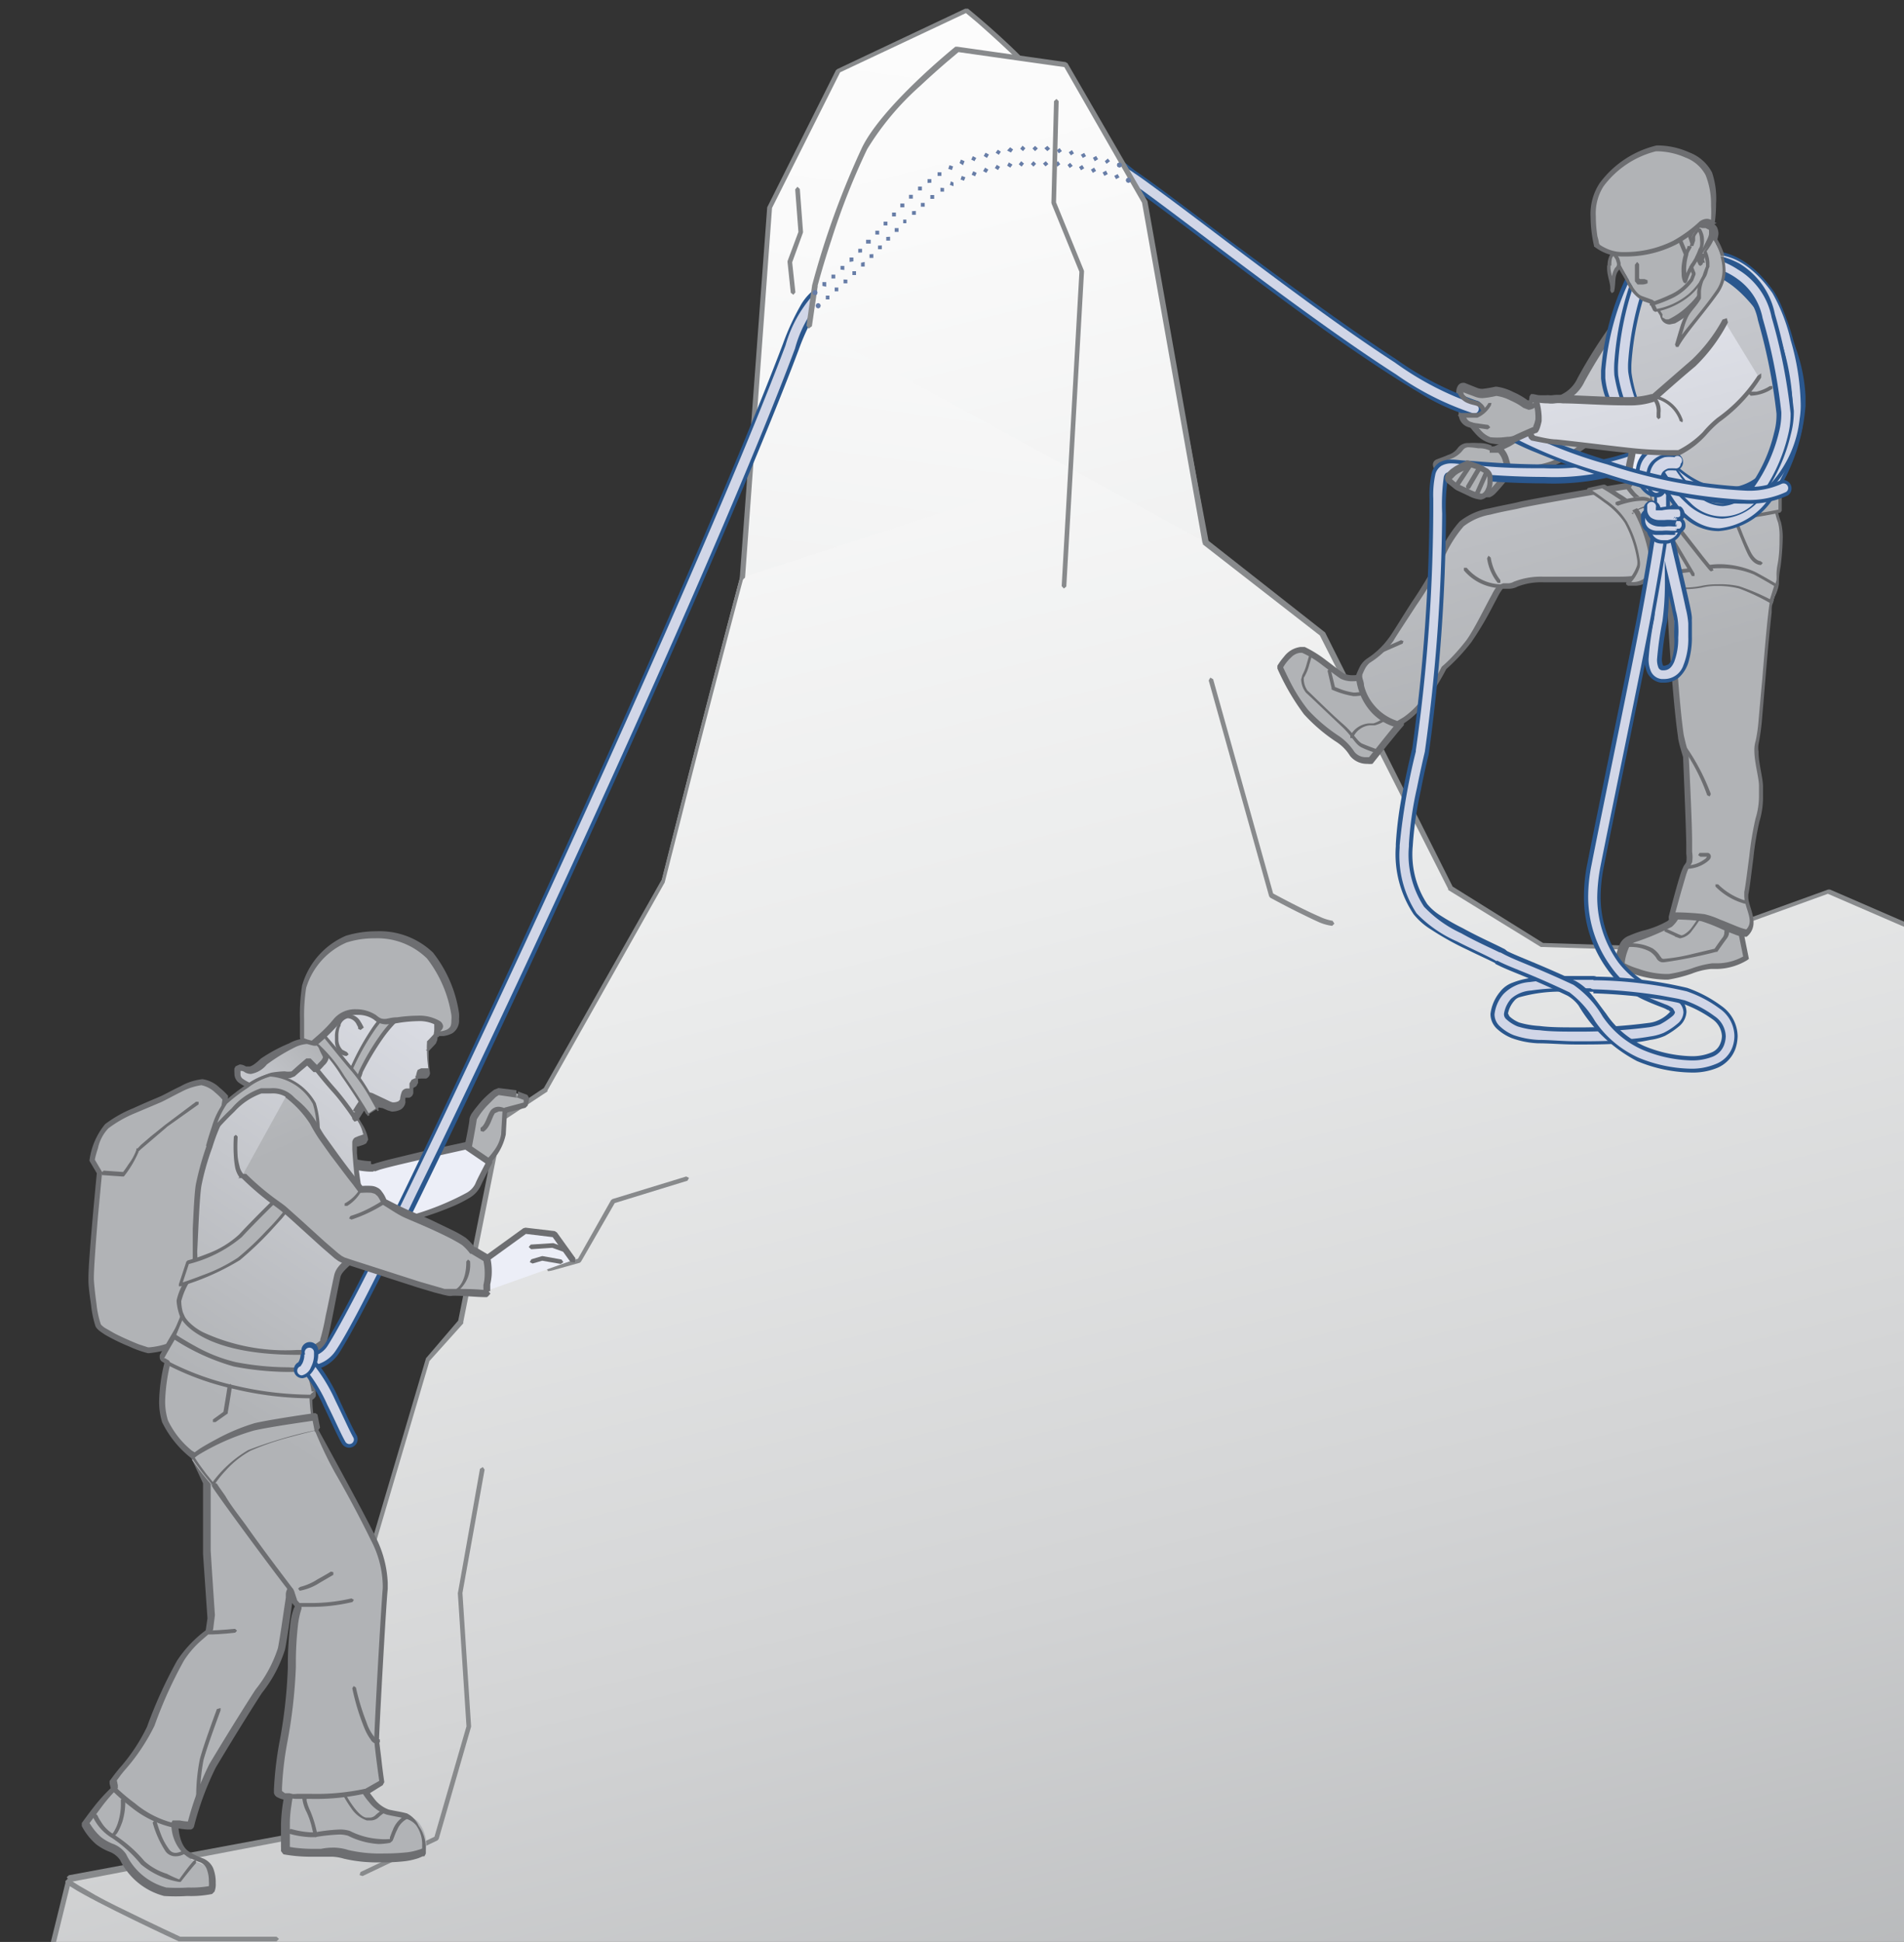 <svg xmlns="http://www.w3.org/2000/svg" xmlns:xlink="http://www.w3.org/1999/xlink" viewBox="0 0 94.53 96.38"><rect x="0" y="0" width="94.53" height="96.38" fill="#333333" stroke="none"/><defs><style>.cls-1{fill:none;}.cls-2{clip-path:url(#clip-path);}.cls-3{fill:url(#linear-gradient);}.cls-4{clip-path:url(#clip-path-2);}.cls-5{fill:#888a8c;}.cls-6{fill:#b1b3b6;}.cls-7{fill:#6d6e71;}.cls-8{clip-path:url(#clip-path-4);}.cls-9{fill:url(#linear-gradient-2);}.cls-10{clip-path:url(#clip-path-6);}.cls-11{fill:url(#linear-gradient-3);}.cls-12{clip-path:url(#clip-path-8);}.cls-13{fill:url(#linear-gradient-4);}.cls-14{fill:#2a578e;}.cls-15{fill:#d1d6e7;}.cls-16{clip-path:url(#clip-path-11);}.cls-17{fill:url(#linear-gradient-5);}.cls-18{clip-path:url(#clip-path-13);}.cls-19{fill:url(#linear-gradient-6);}.cls-20{clip-path:url(#clip-path-15);}.cls-21{fill:url(#linear-gradient-7);}.cls-22{clip-path:url(#clip-path-17);}.cls-23{fill:url(#linear-gradient-8);}.cls-24{clip-path:url(#clip-path-19);}.cls-25{fill:url(#linear-gradient-9);}.cls-26{clip-path:url(#clip-path-20);}.cls-27{fill:url(#linear-gradient-10);}.cls-28{clip-path:url(#clip-path-22);}.cls-29{fill:url(#linear-gradient-11);}.cls-30{clip-path:url(#clip-path-24);}.cls-31{fill:url(#linear-gradient-12);}.cls-32{clip-path:url(#clip-path-26);}.cls-33{fill:url(#linear-gradient-13);}.cls-34{clip-path:url(#clip-path-28);}.cls-35{fill:url(#linear-gradient-14);}.cls-36{clip-path:url(#clip-path-30);}.cls-37{fill:url(#linear-gradient-15);}.cls-38{fill:#677da7;}.cls-39{clip-path:url(#clip-path-35);}.cls-40{fill:url(#linear-gradient-16);}.cls-41{clip-path:url(#clip-path-37);}.cls-42{fill:url(#linear-gradient-17);}</style><clipPath id="clip-path"><path class="cls-1" d="M42.28,7.37a41.67,41.67,0,0,0-2.56,6.81s-.2,6.93-1,7.82c-.57.66-5.87,21.73-5.87,21.73L27.11,54.06l-2.22,1.47-2,10.06-1.62,1.9-7,23.73L3.41,93.29l-.76,3.09H94.53V45.89l-3.72-1.62L82.9,47.12l-6.33-.2L72,44.06,65.67,31.45l-5.82-4.54L56.69,10,52.63,3.21l-5.57-.76s-3.74,2.91-4.78,4.92"/></clipPath><linearGradient id="linear-gradient" x1="-3711.2" y1="-3617.01" x2="-3710.2" y2="-3617.01" gradientTransform="matrix(-38.81, -144.69, 145.32, -38.64, 381648.11, -676595.54)" gradientUnits="userSpaceOnUse"><stop offset="0" stop-color="#939598"/><stop offset="0.17" stop-color="#b1b3b5"/><stop offset="0.41" stop-color="#d3d4d5"/><stop offset="0.63" stop-color="#ebecec"/><stop offset="0.83" stop-color="#fafafa"/><stop offset="1" stop-color="#fff"/></linearGradient><clipPath id="clip-path-2"><polyline class="cls-1" points="0 96.38 94.53 96.38 94.53 0 0 0 0 96.38"/></clipPath><clipPath id="clip-path-4"><path class="cls-1" d="M80.21,16.18a24.32,24.32,0,0,0-1.67,2.66c-.5,1-1.18.87-1.42,1.25A10,10,0,0,1,74.89,22c-.57.27-.62.28-.62.28l.61,1.06A9,9,0,0,0,77,23,7.11,7.11,0,0,0,79.4,21.6c.39-.49.52-.17.77-.61s.91-1.44.91-1.44L81.14,15h0a8.59,8.59,0,0,0-.93,1.19"/></clipPath><linearGradient id="linear-gradient-2" x1="-3711.2" y1="-3617.01" x2="-3710.2" y2="-3617.01" gradientTransform="matrix(11.7, 42.63, -42.81, 11.65, -111355.1, 200336.59)" gradientUnits="userSpaceOnUse"><stop offset="0" stop-color="#eceef7"/><stop offset="1" stop-color="#b1b3b6"/></linearGradient><clipPath id="clip-path-6"><path class="cls-1" d="M81.13,15l-.92,3.49c.06,1,.89,2.8.87,3.23,0,.94-.23,1.26-.2,1.66a1.24,1.24,0,0,0,.3.71c-.28,0-5.22.86-5.78,1s-2.31.37-2.85.92a6.08,6.08,0,0,0-1.12,1.93c-.27.65-2.19,3.49-2.36,3.81a4.44,4.44,0,0,1-1.13,1,1.77,1.77,0,0,0-.48.76,2.87,2.87,0,0,0,.64,1.61,2.57,2.57,0,0,0,1.21.8,3.88,3.88,0,0,0,1.25-1,13.24,13.24,0,0,0,1.12-1.8,8.46,8.46,0,0,0,1.24-1.34c.55-.75,1.33-2.51,1.55-2.69a.27.27,0,0,1,.28-.05.66.66,0,0,0,.48-.08,3.87,3.87,0,0,1,1.53-.22,45.46,45.46,0,0,0,4.61-.06c.56-.15,1.6-.38,1.6-.38s-.09,1.22-.06,1.63.25,4.71.53,6.56c0,.17.25,1,.25,1s.14,3.24.17,4.32,0,.92-.17,1.17S83,45.43,83,45.43a12.87,12.87,0,0,1,1.52.09,19.88,19.88,0,0,0,2.16.76c.69-.55-.09-1.41,0-2s.35-3,.55-3.63A4.62,4.62,0,0,0,87.4,39a8,8,0,0,1-.17-2.19c.2-.58.55-6.79.8-7.3A3.11,3.11,0,0,0,88.32,28a6.52,6.52,0,0,0,0-2.16,2.73,2.73,0,0,1-.14-1.6c.15-.72.07-.93.24-2A26.4,26.4,0,0,0,88.25,16a2.17,2.17,0,0,0-1.52-1.7,15.61,15.61,0,0,1-1.8-.86,34.2,34.2,0,0,0-3.8,1.6"/></clipPath><linearGradient id="linear-gradient-3" x1="-3711.2" y1="-3617.01" x2="-3710.2" y2="-3617.01" gradientTransform="matrix(12.64, 46.03, -46.23, 12.58, -120247.83, 216318.56)" xlink:href="#linear-gradient-2"/><clipPath id="clip-path-8"><path class="cls-1" d="M72.44,22.3c-.2.32-.84.48-1.09.59s0,.36.29.42a.93.93,0,0,0,.62-.17s-.29.27.12.55,1,.92,1.51.79a6.67,6.67,0,0,0,1-1.09,2,2,0,0,0-.12-.61,1,1,0,0,0-.31-.55l-.49,0a1.28,1.28,0,0,0-.61-.12,4,4,0,0,0-.47-.05.47.47,0,0,0-.44.21"/></clipPath><linearGradient id="linear-gradient-4" x1="-3711.2" y1="-3617.01" x2="-3710.2" y2="-3617.01" gradientTransform="matrix(0, 3.65, -3.64, 0, -13079.05, 13562.54)" xlink:href="#linear-gradient-2"/><clipPath id="clip-path-11"><path class="cls-1" d="M81.08,21.71c0,.94-.23,1.26-.2,1.66a1.24,1.24,0,0,0,.3.71l.74-2.63-.84.26"/></clipPath><linearGradient id="linear-gradient-5" x1="-3711.2" y1="-3617.01" x2="-3710.2" y2="-3617.01" gradientTransform="matrix(0.92, 3.35, -3.37, 0.92, -8687.21, 15784.38)" xlink:href="#linear-gradient-2"/><clipPath id="clip-path-13"><path class="cls-1" d="M18.49,58a3.17,3.17,0,0,1-1.88-.47c-.32-.32-4.66,1.11-4.29,2.13s4.9,1.57,5.85,1.3,1.56-.26,2.16-.47c.85-.27,3.13-.92,3.37-1.69.05-.14.58-1.13.58-1.13l-1.11-.82s-4.64,1-4.68,1.15"/></clipPath><linearGradient id="linear-gradient-6" x1="-3711.2" y1="-3617.01" x2="-3710.2" y2="-3617.01" gradientTransform="matrix(-11.68, 17.3, 17.38, 11.63, 19532.57, 106338.49)" xlink:href="#linear-gradient-2"/><clipPath id="clip-path-15"><path class="cls-1" d="M15.88,51.75a2,2,0,0,0-1.36.16,8.73,8.73,0,0,0-1.38.74c-.35.33-.61.54-.92.36s-.34,0-.34,0-.11.37.13.55A2.35,2.35,0,0,0,13,54c.24,0,3.31-.24,3.57-.54s-.1-1.27-.1-1.27l-.51-.7,0,.3"/></clipPath><linearGradient id="linear-gradient-7" x1="-3711.2" y1="-3617.01" x2="-3710.2" y2="-3617.01" gradientTransform="matrix(7.26, -7.43, -7.46, -7.23, -41.59, -53676.42)" xlink:href="#linear-gradient-2"/><clipPath id="clip-path-17"><path class="cls-1" d="M15.86,49.74a3.2,3.2,0,0,0,.21,2.38c.15.29.16.32-.08.6a1.88,1.88,0,0,1-.31.31l-.42-.42s-.43.35-.73.63c-.11.1-.58,0-1.09.14a4.54,4.54,0,0,0-2.34,1.77,16.43,16.43,0,0,0-1.26,3.63c-.13.85-.19,3.65-.24,3.91s-.76,1.42-.79,1.81a2.4,2.4,0,0,0,.27,1S8.26,66.88,8,67.34c-.07.14.32.23.31.3a5.69,5.69,0,0,0-.12,2.9,5,5,0,0,0,1.42,1.72l.61,1.3s-.09,2.16,0,3.54.21,3.2.21,3.2l-.09.72a5.71,5.71,0,0,0-1.43,1.5,22.73,22.73,0,0,0-1.48,3.24,9.08,9.08,0,0,1-1.39,2.1c-.29.34-.38.5-.49.63l.06.27a18.84,18.84,0,0,0-1.47,1.82,3.43,3.43,0,0,0,.68.85c.44.37.87.3,1.21.8A3.23,3.23,0,0,0,8.14,94a9.48,9.48,0,0,0,2.3,0c.1,0,.13-.72,0-1.08-.24-.51-.58-.36-1.17-.78a2,2,0,0,1-.56-1.47s.73.19.78,0a14.1,14.1,0,0,1,1.09-2.95c1.11-1.87,2.06-3.36,2.29-3.71A6.48,6.48,0,0,0,14,81.86c.13-.61.39-2.55.39-2.55s0-.59.13-.28.09.25.13.41.26.26.22.34a8.63,8.63,0,0,0-.31,2.94,25.18,25.18,0,0,1-.43,3.81,13.42,13.42,0,0,0-.24,2.39c0,.16.51.22.51.22a6.85,6.85,0,0,0-.14,1.57c0,.68,0,1.09,0,1.09a7.29,7.29,0,0,0,1.69.11,2.74,2.74,0,0,1,1.32.06,9.93,9.93,0,0,0,3,.11,1.63,1.63,0,0,0,.88-.28,1.8,1.8,0,0,0-.32-1.29c-.29-.43-.94-.44-1.54-.59s-1.11-1-1.11-1l.81-.46s-.27-1.91-.26-2.19c.09-2.22.37-6.9.42-7.39a4.8,4.8,0,0,0-.58-2.52c-.45-.94-3-5.61-3-5.61a6.85,6.85,0,0,1-.14-1.3c0-.14.18-.17.21-.25a6.88,6.88,0,0,0-.61-2,4.79,4.79,0,0,0,1-.55,31.5,31.5,0,0,0,.77-3.39c.14-.66,1.38-.9,1.41-2.39,0-.76-.69-2.25-.6-4.09,0-.21.58-.18.56-.35a3.13,3.13,0,0,0-.56-1.13,7,7,0,0,1,.63-.87,2.68,2.68,0,0,1,.6.26,2.68,2.68,0,0,0,.6.25c.69,0,.45-.41.58-.61s.21-.08.3-.12c.26-.1-.05-.36.07-.43s.29-.09.3-.19a.87.87,0,0,1,.07-.36s.58.11.53-.16a4.06,4.06,0,0,1,0-1.21s.24-.23.39-.4a9,9,0,0,0,.11-1.57A12.32,12.32,0,0,0,19,48.27a1.28,1.28,0,0,0-.36,0c-.95,0-2.55.64-2.82,1.51"/></clipPath><linearGradient id="linear-gradient-8" x1="-3711.2" y1="-3617.01" x2="-3710.2" y2="-3617.01" gradientTransform="matrix(-17.56, 26.02, 26.13, 17.49, 29356.17, 159858.62)" xlink:href="#linear-gradient-2"/><clipPath id="clip-path-19"><polyline class="cls-1" points="24.12 62.5 26.07 61.09 27.52 61.26 28.45 62.54 24.15 64.07 24.12 62.5"/></clipPath><linearGradient id="linear-gradient-9" x1="-3711.2" y1="-3617.01" x2="-3710.2" y2="-3617.01" gradientTransform="matrix(-2.87, 3.44, 3.46, 2.86, 1868.35, 23171.75)" xlink:href="#linear-gradient-2"/><clipPath id="clip-path-20"><path class="cls-1" d="M23.43,55.51c0,.25-.25,1.4-.25,1.4l1,.68a2.76,2.76,0,0,0,.76-1.34l.07-1.2,1-.27.07-.35-.46-.17-.91-.13h0c-.27,0-1.26,1.13-1.29,1.38"/></clipPath><linearGradient id="linear-gradient-10" x1="-3711.2" y1="-3617.01" x2="-3710.2" y2="-3617.01" gradientTransform="matrix(-2.51, 3, 3.01, 2.49, 1631.92, 20215.59)" xlink:href="#linear-gradient-2"/><clipPath id="clip-path-22"><path class="cls-1" d="M80.12,11.8s.17,1,.27,1.24.34.6.51.92.4.75.74.87l.51.18.41.65a.37.37,0,0,0,.54.32,4.52,4.52,0,0,0,1.78-1.77c.19-.55,0-.74,0-.74s-.46-.19-.45-.52c0-.14,0-.43,0-.43s.26.05.43-.3.36-.61.23-.93-.57-.13-.57-.13-.66-1.07-1.13-1.19h0c-.57,0-3.19,1.83-3.19,1.83"/></clipPath><linearGradient id="linear-gradient-11" x1="-3711.2" y1="-3617.01" x2="-3710.2" y2="-3617.01" gradientTransform="matrix(0, 5.03, -5.01, 0, -18025.42, 18653.51)" xlink:href="#linear-gradient-2"/><clipPath id="clip-path-24"><path class="cls-1" d="M84.06,18l-2,1.73a3.61,3.61,0,0,1-1.24.19c-.58,0-1.24,0-1.85-.05a11.64,11.64,0,0,0-1.87,0,3,3,0,0,1-1.06-.06l-.22,1.62.19.4s.79.17,1.2.21c.9.09,2.81.33,3.48.4a12,12,0,0,0,2.66.1,9.08,9.08,0,0,0,2-1.62,7.75,7.75,0,0,0,2-2.15l-1.73-2.83A8.68,8.68,0,0,1,84.06,18"/></clipPath><linearGradient id="linear-gradient-12" x1="-3711.2" y1="-3617.01" x2="-3710.2" y2="-3617.01" gradientTransform="matrix(10.62, 38.67, -38.84, 10.57, -101016.41, 181757.58)" xlink:href="#linear-gradient-2"/><clipPath id="clip-path-26"><path class="cls-1" d="M41.61,3.49l-3.41,6.8L36.86,28.66,57.3,22l-1.41-8.73A50.32,50.32,0,0,0,53,5.79C51.82,3.58,48,.51,48,.51l-6.36,3"/></clipPath><linearGradient id="linear-gradient-13" x1="-3711.2" y1="-3617.01" x2="-3710.2" y2="-3617.01" gradientTransform="matrix(43.93, -159.45, -197.89, -31.54, -552716.4, -705687.36)" xlink:href="#linear-gradient"/><clipPath id="clip-path-28"><path class="cls-1" d="M72.46,19.5c.09.37.64.48.94.64l.06.2-.17.14a1.62,1.62,0,0,1-.44,0c-.16,0-.28,0-.28,0a.52.52,0,0,0,.34.59l.25.09s.46.62.82.69a2.09,2.09,0,0,0,1.06,0c.21-.11,1.11-.5,1.11-.5s.1,0,.19-.48a2.9,2.9,0,0,0-.12-1s-.27.31-.49.12a3.45,3.45,0,0,0-1.47-.63,1.84,1.84,0,0,1-1,0l-.59-.23h0c-.11,0-.19.21-.16.35"/></clipPath><linearGradient id="linear-gradient-14" x1="-3711.2" y1="-3617.01" x2="-3710.2" y2="-3617.01" gradientTransform="matrix(0, 4.02, -4, 0, -14388.43, 14906.89)" xlink:href="#linear-gradient-2"/><clipPath id="clip-path-30"><path class="cls-1" d="M42.94,7.37a41.77,41.77,0,0,0-2.48,6.81l-.28,2L59.85,26.91,56.8,10,52.9,3.21l-5.36-.76s-3.6,2.91-4.6,4.92"/></clipPath><linearGradient id="linear-gradient-15" x1="-3711.2" y1="-3617.01" x2="-3710.2" y2="-3617.01" gradientTransform="matrix(-38.63, -144.03, 144.66, -38.47, 379932.08, -673537.74)" xlink:href="#linear-gradient"/><clipPath id="clip-path-35"><path class="cls-1" d="M24.1,64.18h0M12,58.32a13.61,13.61,0,0,0,1.73,1.44c.55.38,2.84,2.63,3.17,2.73s5,1.66,5.32,1.63a9.24,9.24,0,0,1,1,0l.89.05s-.05,0,.06-.55a2.89,2.89,0,0,0,0-1.19l-.67-.4a2.48,2.48,0,0,0-.38-.42,16.25,16.25,0,0,0-2.38-1.18c-.8-.33-1.65-.78-1.65-.78a1.17,1.17,0,0,0-.28-.48C18.56,59,18,59,17.91,59a32,32,0,0,1-2.22-3,4.49,4.49,0,0,0-1.47-1.62l-2.21,4"/></clipPath><linearGradient id="linear-gradient-16" x1="-3711.2" y1="-3617.01" x2="-3710.2" y2="-3617.01" gradientTransform="matrix(12.64, 29.2, 29.32, -12.58, 152967.79, 62889)" xlink:href="#linear-gradient-2"/><clipPath id="clip-path-37"><path class="cls-1" d="M72.14,23.36c-.12.12-.4.3-.15.49s.27.27.47.35a4.41,4.41,0,0,0,1.07.42c.25,0,.42-.4.44-.66s.08-.43-.14-.59a1.87,1.87,0,0,0-.51-.26L72.89,23a4.21,4.21,0,0,0-.75.39"/></clipPath><linearGradient id="linear-gradient-17" x1="-3711.2" y1="-3617.01" x2="-3710.2" y2="-3617.01" gradientTransform="matrix(0, 2.11, -2.1, 0, -7511.41, 7830.74)" xlink:href="#linear-gradient-2"/></defs><g id="Layer_2" data-name="Layer 2"><g id="Layer_1-2" data-name="Layer 1"><g class="cls-2"><polygon class="cls-3" points="8.77 119.18 -20.87 8.71 88.41 -20.35 118.05 90.13 8.77 119.18"/></g><g class="cls-4"><path class="cls-5" d="M3.41,93.29l0,.13,10.81-2.07.1-.09,7-23.71L23,65.68l0-.07,2-10,2.18-1.44,0-.05L33,43.8v0s.33-1.31.84-3.3c.75-3,1.91-7.46,2.92-11.26.51-1.9,1-3.63,1.36-4.92.18-.64.34-1.17.47-1.55.06-.19.12-.35.16-.46l.09-.19a4,4,0,0,0,.5-1.66,61.24,61.24,0,0,0,.49-6.24h-.13l.13,0s.26-1,.71-2.29A34.38,34.38,0,0,1,42.4,7.43a14.14,14.14,0,0,1,2.75-3.18c.53-.48,1-.91,1.4-1.21s.59-.48.6-.48l-.09-.11,0,.13,5.51.75,4,6.74,3.15,16.87,0,.08,5.81,4.52L71.9,44.12l0,.05L76.5,47l.06,0,6.34.2h0l7.85-2.84L94.54,46l.31,2.27.07.1,4.5,2.06,6.87,81.35L-5.9,131.56,3.54,93.32l-.13,0,0,.13,0-.13-.13,0-9.48,38.4,0,.11.1,0,112.51.25.09,0,0-.1L99.68,50.36l-.08-.11-4.5-2.06-.31-2.26-.08-.11-3.85-1.67h-.1L82.88,47l-6.27-.2L72.12,44,65.79,31.39l0,0L60,26.84,56.82,10l0,0-4-6.81-.1-.06-5.57-.76-.1,0s-3.74,2.89-4.81,5a40.88,40.88,0,0,0-2.58,6.83v0s0,1.73-.19,3.57c-.07.92-.17,1.86-.29,2.63a4,4,0,0,1-.44,1.53,1.61,1.61,0,0,0-.18.39c-1.06,2.89-5.72,21.39-5.72,21.4l.13,0-.12-.06L27,54l-2.19,1.46-.06.08-2,10-1.6,1.87,0,0-7,23.66-10.73,2-.11.1Z"/></g><polygon class="cls-5" points="18 93.11 21.72 91.34 21.78 91.27 23.38 85.73 23.39 85.69 22.96 79.06 24.06 72.94 23.97 72.81 23.83 72.9 22.74 79.03 22.73 79.06 23.16 85.68 21.57 91.16 17.9 92.91 17.85 93.06 18 93.11"/><g class="cls-4"><path class="cls-5" d="M66.16,45.7a2.46,2.46,0,0,1-.65-.21c-.91-.39-2.33-1.16-2.34-1.17l-.05.1.11,0-3-10.71-.14-.08-.08.14,3,10.71.05.07s.64.35,1.34.7c.35.17.71.35,1,.48a2.37,2.37,0,0,0,.74.22l.11-.11Z"/><path class="cls-5" d="M3.24,93.38c0,.12.15.18.32.29,1.15.75,5.31,2.68,5.31,2.68h4.86l.12-.12-.12-.11H8.92v.11l.05-.1s-1.36-.63-2.74-1.31c-.69-.33-1.38-.68-1.9-1-.27-.15-.49-.28-.64-.38l-.18-.13,0,0h0l0,0h0l0,0h0l-.15-.07Z"/><path class="cls-6" d="M69.62,35.8c-.16.14-1.58,1.93-1.58,1.93a1,1,0,0,1-1-.31,2.5,2.5,0,0,0-.76-.76,8,8,0,0,1-1.53-1.31,11,11,0,0,1-1.3-2.23s.6-1,1.17-.82a13.8,13.8,0,0,1,1.93,1.3c.42.25,1.68,0,1.68,0"/><path class="cls-7" d="M69.52,35.68l-.33.38c-.47.57-1.26,1.58-1.27,1.58l.12.09,0-.15h-.19a.72.72,0,0,1-.61-.27h0a2.8,2.8,0,0,0-.78-.79,8.18,8.18,0,0,1-1.52-1.29,8.14,8.14,0,0,1-.86-1.34c-.24-.47-.41-.85-.41-.85l-.14.06.14.08.08-.13a2,2,0,0,1,.35-.42.73.73,0,0,1,.44-.23l.11,0h0a4.81,4.81,0,0,1,1,.61c.36.27.7.54.92.68a1.31,1.31,0,0,0,.64.12,6.36,6.36,0,0,0,1.16-.14l.11-.18-.18-.12a3.43,3.43,0,0,1-.36.07,5.65,5.65,0,0,1-.73.07,1.09,1.09,0,0,1-.48-.08h0c-.19-.12-.53-.39-.89-.66a6,6,0,0,0-1.06-.66h0l-.22,0a1.22,1.22,0,0,0-.81.48,3.43,3.43,0,0,0-.33.45l0,.07,0,.07a11.72,11.72,0,0,0,1.32,2.27,8.55,8.55,0,0,0,1.56,1.34h0a2.21,2.21,0,0,1,.73.73h0a1.07,1.07,0,0,0,.85.39,1.2,1.2,0,0,0,.26,0h0l0,0,.73-.92.54-.66.29-.34,0-.21Z"/><path class="cls-7" d="M65,32.52l-.13.45a2.43,2.43,0,0,1-.21.53h0l-.06.22a1.12,1.12,0,0,0,.24.66h0c.13.11,1.17,1.11,1.75,1.65s.67.89,1,1.06.76.29.76.29l.13-.05-.06-.12s-.43-.15-.76-.29h0c-.27-.1-.4-.48-1-1s-1.61-1.53-1.75-1.65h0a1.05,1.05,0,0,1-.18-.52l0-.11h0A2.34,2.34,0,0,0,65,33c.07-.23.13-.45.13-.45l-.06-.12Z"/><path class="cls-7" d="M69.34,35s-.21.23-.46.46a1.62,1.62,0,0,1-.68.44h0l-.22,0a1.16,1.16,0,0,0-.94.61l0,.12.13,0A1,1,0,0,1,68,36l.14,0,.11,0a1.62,1.62,0,0,0,.81-.49,5.89,5.89,0,0,0,.47-.47V35Z"/><path class="cls-7" d="M65.91,33.29l.2.86,0,.07a4.29,4.29,0,0,0,1.08.33h.11a3.35,3.35,0,0,0,.93-.19,2.31,2.31,0,0,0,.66-.3v-.13h-.14a2.32,2.32,0,0,1-.59.26,3.14,3.14,0,0,1-.87.18h-.09a3,3,0,0,1-.68-.18l-.33-.13,0,.08.1,0-.21-.86L66,33.18Z"/><path class="cls-6" d="M83.81,44.41a8.59,8.59,0,0,1-.93,1.43c-.61.43-2.1.58-2.29,1-.26.63-.29.9-.17,1a5,5,0,0,0,2.37.59c.74-.07,1.8-.57,2.23-.52a2.74,2.74,0,0,0,1.65-.41l-.42-2.11Z"/><path class="cls-7" d="M83.81,44.41l-.13-.08s-.17.31-.37.65l-.3.47a1.15,1.15,0,0,1-.22.26h0a4.79,4.79,0,0,1-1.26.49,6,6,0,0,0-.65.24.82.82,0,0,0-.43.36,2.5,2.5,0,0,0-.25.87.41.41,0,0,0,.12.31h0a1.51,1.51,0,0,0,.3.17,5.43,5.43,0,0,0,2,.47h.21A7.07,7.07,0,0,0,84,48.32a3.52,3.52,0,0,1,.94-.23h.31a3,3,0,0,0,1.5-.44l.08-.06-.46-2.29-2.63-1.1-.07.12.13.08,0,.14,2.35,1,.41,2,.15,0-.08-.12-.1.06a2.69,2.69,0,0,1-1.23.33H85a4.73,4.73,0,0,0-1,.25,6.58,6.58,0,0,1-1.15.28h-.18a4.3,4.3,0,0,1-1.33-.26,4,4,0,0,1-.51-.19l-.16-.08,0,0h0l0-.09a2.65,2.65,0,0,1,.23-.75.65.65,0,0,1,.28-.21A12.86,12.86,0,0,0,83,46h0a1.49,1.49,0,0,0,.29-.34c.3-.44.69-1.14.69-1.14l-.14-.07,0,.14Z"/><path class="cls-7" d="M80.69,47h.21a2,2,0,0,1,1,.22,1.09,1.09,0,0,1,.33.32.41.41,0,0,0,.28.22h.1a23,23,0,0,0,2.6-.52l.05,0s.26-.38.47-.66a.56.56,0,0,0,.12-.36,1.4,1.4,0,0,0-.11-.46l-.13,0,0,.13,0,.11a1,1,0,0,1,0,.26.43.43,0,0,1-.07.25h0c-.22.28-.47.66-.47.66l.08,0,0-.09-1.1.26a9.06,9.06,0,0,1-1.45.25h0c-.11,0-.11-.06-.18-.14a1.23,1.23,0,0,0-.37-.38,2.23,2.23,0,0,0-1.11-.25h-.23l-.09.1Z"/><path class="cls-7" d="M84.41,45.41c-.07.13-.38.58-.47.69s-.34.33-.47.32l-.13-.05h0l-.57-.26-.13,0,0,.12.57.26,0-.08-.06.07.25.09a.88.88,0,0,0,.61-.39,6.68,6.68,0,0,0,.5-.73l0-.12Z"/></g><g class="cls-8"><polygon class="cls-9" points="80.66 13.25 83.28 22.78 74.75 25.1 72.13 15.57 80.66 13.25"/></g><g class="cls-4"><path class="cls-7" d="M81,14.89a8.32,8.32,0,0,0-1,1.21h0a24.61,24.61,0,0,0-1.68,2.67,1.65,1.65,0,0,1-.74.78c-.24.14-.5.2-.67.46h0a7.34,7.34,0,0,1-1,1,7.18,7.18,0,0,1-1.21.9c-.28.14-.44.21-.52.24l-.07,0h0l0,.13,0-.13h0l0,.13,0-.13-.12.08v.15l.61,1.06.14.08a10.35,10.35,0,0,0,2.18-.33,7.25,7.25,0,0,0,2.45-1.49.68.68,0,0,1,.36-.28.64.64,0,0,0,.42-.36c.24-.43.91-1.42.91-1.42l0-.21-.21,0s-.67,1-.93,1.44c-.12.2-.13.18-.24.22a1,1,0,0,0-.51.38h0A7.09,7.09,0,0,1,77,22.9a5.18,5.18,0,0,1-1.29.25c-.44.05-.79.06-.79.06v.15l.13-.07-.61-1.07-.13.08,0,.15.14-.05.52-.25h0a7,7,0,0,0,1.28-.95,7.26,7.26,0,0,0,1-1h0c.07-.13.28-.2.56-.35a2,2,0,0,0,.86-.91,25.54,25.54,0,0,1,1.67-2.65,7.45,7.45,0,0,1,.62-.83c.17-.21.29-.33.29-.33v-.22Z"/></g><g class="cls-10"><polygon class="cls-11" points="87.15 8.04 97.05 44.11 68.93 51.76 59.03 15.69 87.15 8.04"/></g><g class="cls-4"><path class="cls-7" d="M80.06,18.49a8.3,8.3,0,0,0,.47,1.84c.1.32.2.61.28.86a2.2,2.2,0,0,1,.12.51h0c0,.86-.2,1.16-.21,1.59v.08h0a1.49,1.49,0,0,0,.33.8l.12-.1,0-.15c-.29,0-5.21.85-5.79,1h0c-.27.07-.85.17-1.44.31a3.22,3.22,0,0,0-1.48.66,6.15,6.15,0,0,0-1.16,2,21.34,21.34,0,0,1-1.21,2c-.54.84-1,1.61-1.15,1.79h0a4,4,0,0,1-1.06,1,1.15,1.15,0,0,0-.41.5c-.09.18-.14.33-.15.34v.05A3,3,0,0,0,68,35.25a2.59,2.59,0,0,0,1.29.84h.09A4.06,4.06,0,0,0,70.68,35a13.51,13.51,0,0,0,1.14-1.82l-.14-.07.1.12a9.69,9.69,0,0,0,1.27-1.36A15.83,15.83,0,0,0,74,30.3l.39-.74a2.4,2.4,0,0,1,.22-.34l.07,0s.13,0,.27,0a.9.9,0,0,0,.4-.11,3.25,3.25,0,0,1,1.28-.21h.17c.12,0,1.09,0,2.15,0,.53,0,1.08,0,1.54,0a4.81,4.81,0,0,0,1-.08h0L83,28.46l0-.15h-.15s-.07.93-.07,1.45V30h0c0,.41.25,4.7.53,6.57h0c0,.2.25,1,.25,1l.15,0h-.15s.14,3.23.16,4.31c0,.2,0,.36,0,.49a1.37,1.37,0,0,1,0,.42,1.59,1.59,0,0,1-.12.18h0a3.17,3.17,0,0,0-.2.52c-.23.73-.55,2-.55,2l0,.14.12,0s.92,0,1.5.09h0a8.33,8.33,0,0,1,1,.39c.22.1.45.19.64.26a1.42,1.42,0,0,0,.46.12l.15,0h0a.88.88,0,0,0,.34-.71c0-.48-.27-.94-.26-1.27v-.11c.07-.31.15-1.05.25-1.8a15,15,0,0,1,.3-1.82h0a4.16,4.16,0,0,0,.18-1.29c0-.14,0-.29,0-.44h0c0-.46-.23-1.19-.22-1.74a1.15,1.15,0,0,1,0-.39,10.47,10.47,0,0,0,.18-1.35c.09-1,.2-2.41.31-3.61.06-.6.11-1.14.16-1.56,0-.21,0-.39.08-.52a1.06,1.06,0,0,1,.06-.25h0a2,2,0,0,0,.22-.64c0-.2,0-.43.08-.86a13.1,13.1,0,0,0,.11-1.44,3.1,3.1,0,0,0-.09-.78,3.17,3.17,0,0,1-.2-1,3.35,3.35,0,0,1,.06-.57c.15-.75.07-.95.24-2A17.49,17.49,0,0,0,88.7,20c0-.81,0-1.69-.07-2.44a7.34,7.34,0,0,0-.23-1.65,4,4,0,0,0-.49-1,2.47,2.47,0,0,0-1.12-.75c-.55-.23-1-.44-1.3-.59L85,13.26h-.13s-.84.31-1.73.66l-1.29.53a6.44,6.44,0,0,0-.83.43l0,.22.21,0a5.53,5.53,0,0,1,.77-.39c1.12-.5,3-1.18,3-1.18l0-.15-.08.14a19.6,19.6,0,0,0,1.83.86h0a2.23,2.23,0,0,1,1,.65,4,4,0,0,1,.44,1,6.76,6.76,0,0,1,.21,1.57c.05.74.07,1.62.07,2.42a16.84,16.84,0,0,1-.1,2.25c-.18,1.08-.1,1.29-.24,2h0a3.91,3.91,0,0,0-.07.62,3.4,3.4,0,0,0,.22,1.05h0a2.71,2.71,0,0,1,.07.69c0,.4,0,.88-.1,1.4s0,.68-.08.86a1.89,1.89,0,0,1-.19.55,1.92,1.92,0,0,0-.12.48c-.12.78-.25,2.37-.37,3.83-.07.73-.13,1.43-.18,2a7.61,7.61,0,0,1-.14,1,1.57,1.57,0,0,0-.07.49c0,.61.23,1.37.23,1.75h0c0,.15,0,.29,0,.43a3.81,3.81,0,0,1-.17,1.2h0a15.54,15.54,0,0,0-.31,1.87c-.1.75-.19,1.5-.25,1.78l0,.17c0,.45.27.91.27,1.27a.58.58,0,0,1-.23.47h0l.06.08,0-.1,0,0,.06.08,0-.1v0h0v0a2.75,2.75,0,0,1-.36-.1c-.27-.1-.63-.26-1-.4a4.28,4.28,0,0,0-.78-.27h0A13.33,13.33,0,0,0,83,45.28v.15l.14,0,.31-1.12.24-.82a2.9,2.9,0,0,1,.17-.45h0a1.25,1.25,0,0,0,.15-.24,1.62,1.62,0,0,0,0-.52c0-.13,0-.29,0-.5,0-1.08-.17-4.32-.17-4.32v0L83.72,37c-.06-.23-.12-.49-.13-.55h0c-.27-1.84-.5-6.14-.53-6.55v-.18c0-.5.06-1.43.06-1.43l-.05-.12-.13,0s-1,.23-1.6.38h0a5.7,5.7,0,0,1-.91.07l-1.53,0c-1,0-2.05,0-2.12,0h-.2a3.68,3.68,0,0,0-1.42.25.64.64,0,0,1-.26.08c-.08,0-.15,0-.27,0l-.26.1h0a1.84,1.84,0,0,0-.29.44c-.34.61-.88,1.74-1.28,2.29a10.38,10.38,0,0,1-.81.93c-.24.24-.41.38-.41.38l0,0s-.14.28-.35.64a11.64,11.64,0,0,1-.75,1.13h0a4.06,4.06,0,0,1-.8.74l-.3.18-.11,0,.07.14,0-.15h0a2.48,2.48,0,0,1-1.1-.75,2.41,2.41,0,0,1-.52-1c0-.15-.06-.28-.08-.38s0-.14,0-.14h-.15l.14,0s.05-.13.13-.29A1,1,0,0,1,68,32.9h0a4.2,4.2,0,0,0,1.18-1.09h0c.07-.14.6-.94,1.14-1.77A22.28,22.28,0,0,0,71.57,28a6,6,0,0,1,1.1-1.88A3,3,0,0,1,74,25.54c.57-.15,1.14-.24,1.43-.31.53-.14,5.49-1,5.76-1l.12-.1,0-.15,0,0a1.18,1.18,0,0,1-.22-.57h0V23.3c0-.32.18-.68.21-1.59h0a2.74,2.74,0,0,0-.14-.6,14.29,14.29,0,0,1-.73-2.63l-.17-.14Z"/></g><g class="cls-12"><rect class="cls-13" x="71.55" y="21.34" width="2.89" height="4.02" transform="translate(42.29 93.57) rotate(-84.11)"/></g><g class="cls-4"><path class="cls-7" d="M74,22.26l.07-.14a1.51,1.51,0,0,0-.67-.13,3.37,3.37,0,0,0-.48,0,.62.62,0,0,0-.57.28h0a.94.94,0,0,1-.46.31c-.2.09-.42.16-.56.22h0a.28.28,0,0,0-.19.26.37.37,0,0,0,.17.3.91.91,0,0,0,.33.15h.15a1.05,1.05,0,0,0,.6-.21l-.09-.12-.1-.11a.44.44,0,0,0-.15.34.57.57,0,0,0,.28.45c.18.11.41.32.66.49a1.51,1.51,0,0,0,.8.33l.18,0a.89.89,0,0,0,.31-.23c.32-.33.76-.91.76-.91l0-.09h0a2.5,2.5,0,0,0-.12-.65,1.28,1.28,0,0,0-.37-.63l-.1,0-.49,0v.15l.07-.14-.07.14v.15l.49,0v-.15l-.09.12h0a1,1,0,0,1,.26.47h0a2.52,2.52,0,0,1,.11.56h.15l-.12-.1s-.2.26-.42.52-.22.26-.32.36l-.13.12,0,0h0v0h0v0h-.09a1.22,1.22,0,0,1-.62-.28c-.24-.16-.47-.36-.67-.5s-.15-.15-.15-.19l0-.08,0,0h0l0,0,0,0h0l0,0,0,0V23l-.2,0,0,0a.94.94,0,0,1-.39.13h-.08l-.21-.09,0-.05h0l0,0v0h0l0,0h0c.1-.05.33-.12.56-.22a1.33,1.33,0,0,0,.59-.43h0a.34.34,0,0,1,.31-.14,4.57,4.57,0,0,1,.46.05h0a1.21,1.21,0,0,1,.54.1l.09,0Z"/><path class="cls-7" d="M74.46,29h0a2.28,2.28,0,0,1-1.64-.82h-.14v.13a2.49,2.49,0,0,0,1.79.88h.07l.08-.1Z"/><path class="cls-7" d="M83.5,37.05a9.8,9.8,0,0,1,1.26,2.42l.12.06.06-.12A10.56,10.56,0,0,0,83.67,37l-.13,0Z"/><path class="cls-7" d="M83.6,43v0l.1.12h.11a1.72,1.72,0,0,0,.92-.33h0c.13-.1.21-.17.21-.29a.18.18,0,0,0-.14-.17l-.21,0-.21,0-.07.11.11.08.17,0,.15,0h0l0,0h0v0l0,0h0s0,.06-.13.14h0a1.5,1.5,0,0,1-.81.29h-.06v0l0,0h0v0l0,0-.05,0h.07l0,0-.05,0h0l.06,0v0h-.07l.06,0,0-.12Z"/></g><polyline class="cls-7" points="69.56 31.77 68.56 32.21 68.52 32.33 68.64 32.38 69.64 31.94 69.68 31.82 69.56 31.77"/><g class="cls-4"><path class="cls-7" d="M73.83,27.71a2.53,2.53,0,0,0,.53,1.22l.13,0v-.14a2.22,2.22,0,0,1-.39-.74,2.65,2.65,0,0,1-.09-.38l-.11-.09Z"/><path class="cls-7" d="M86,25.63s.59,1.51.77,1.86h0c.24.5.56.56.66.55h0l.09-.1-.11-.09h0s-.26,0-.49-.45a11.18,11.18,0,0,1-.44-1l-.32-.8-.12,0Z"/><path class="cls-7" d="M86.69,44.67l-.12,0a3.29,3.29,0,0,1-1.27-.78h-.13V44a3.26,3.26,0,0,0,1.48.86l.11-.07Z"/><path class="cls-14" d="M80.87,22.45a11.66,11.66,0,0,1-4.2.6c-1,0-2.16-.05-3.69-.18-.36,0-.63-.06-.89-.06a1.18,1.18,0,0,0-.64.15.92.92,0,0,0-.36.49,5,5,0,0,0-.12,1.3,89,89,0,0,1-.87,12.5l.42,0-.41-.09s-.2.81-.4,1.81a18.67,18.67,0,0,0-.41,2.92h0v.11a5.38,5.38,0,0,0,.88,3.37,3.36,3.36,0,0,0,.88.77,14.17,14.17,0,0,0,1.8,1c.59.29,1.13.53,1.37.66a.42.42,0,1,0,.4-.73c-.4-.21-1.2-.56-2-1a11.26,11.26,0,0,1-1.11-.63,2.72,2.72,0,0,1-.66-.57,4.49,4.49,0,0,1-.72-2.88V42h0a17.5,17.5,0,0,1,.4-2.77c.19-1,.39-1.78.39-1.78v0a90.51,90.51,0,0,0,.86-11.84,9.1,9.1,0,0,1,.08-1.77l0-.09h0a.44.44,0,0,1,.18,0c.18,0,.45,0,.82.06,1.55.13,2.77.18,3.76.18a12.29,12.29,0,0,0,4.45-.64.41.41,0,0,0,.28-.52A.42.42,0,0,0,80.87,22.45Z"/><path class="cls-15" d="M80.93,22.63a11.69,11.69,0,0,1-4.26.61c-1,0-2.17,0-3.7-.18-.36,0-.64-.06-.88-.06a1,1,0,0,0-.53.12.71.71,0,0,0-.29.39,4.78,4.78,0,0,0-.11,1.24,87.51,87.51,0,0,1-.87,12.52l.23,0-.22,0a31.87,31.87,0,0,0-.81,4.69v.11a5.23,5.23,0,0,0,.84,3.26,6.24,6.24,0,0,0,2,1.39c.82.42,1.65.78,2,1a.23.23,0,1,0,.22-.4c-.38-.2-1.2-.55-2-1A6,6,0,0,1,70.7,45a4.69,4.69,0,0,1-.75-3v-.11a17.09,17.09,0,0,1,.4-2.79c.2-1,.39-1.79.39-1.79h0v0a90.18,90.18,0,0,0,.86-11.82,10,10,0,0,1,.08-1.81.36.36,0,0,1,.11-.2.54.54,0,0,1,.29-.05c.19,0,.47,0,.84.06,1.54.13,2.76.18,3.74.18a12,12,0,0,0,4.39-.63.22.22,0,0,0,.16-.28A.23.23,0,0,0,80.93,22.63Z"/></g><g class="cls-16"><polygon class="cls-17" points="81.84 21.18 82.59 23.9 80.93 24.35 80.18 21.63 81.84 21.18"/></g><g class="cls-4"><path class="cls-7" d="M81.29,24l0,0a1.18,1.18,0,0,1-.22-.57h0V23.3c0-.32.18-.68.21-1.59h-.16l0,.14.83-.26.1-.19-.19-.1-.83.26-.11.14c0,.87-.2,1.17-.21,1.6v.08h0a1.54,1.54,0,0,0,.34.8h.22Z"/><path class="cls-6" d="M78.82,24.28s1.63,1,1.89,1.64.79,1.57.59,2.19a2.12,2.12,0,0,1-.57.88,2.15,2.15,0,0,0,.91-.21,1.44,1.44,0,0,0,.29-1.22,7,7,0,0,0-.72-2.16,6.59,6.59,0,0,0-1.66-1.29Z"/><path class="cls-7" d="M78.82,24.28l0,.08s.4.25.84.58a3.89,3.89,0,0,1,1,1h0a5.67,5.67,0,0,1,.62,1.83.88.88,0,0,1,0,.29,2.1,2.1,0,0,1-.34.62l-.14.17-.06.05,0,.11.1.06.39,0a1.11,1.11,0,0,0,.57-.2,1.3,1.3,0,0,0,.34-1c0-.09,0-.19,0-.29a6.87,6.87,0,0,0-.74-2.21,3.35,3.35,0,0,0-1-.86c-.38-.26-.72-.46-.73-.46h-.06l-.73.16-.08.08,0,.1,0-.08,0,.09.73-.16,0-.1,0,.09s.34.19.72.45a3.57,3.57,0,0,1,.91.8,7,7,0,0,1,.71,2.12c0,.1,0,.2,0,.28a1.09,1.09,0,0,1-.28.86,1,1,0,0,1-.47.15l-.37,0V29l.06.07a2.08,2.08,0,0,0,.6-.92h0a1,1,0,0,0,0-.35,5.53,5.53,0,0,0-.64-1.91,3.57,3.57,0,0,0-1.08-1.09c-.44-.34-.85-.59-.85-.59l-.05.08,0,.09Z"/><path class="cls-6" d="M83,29.16a4.46,4.46,0,0,0,1.49,0,4.34,4.34,0,0,1,1.89.06,10.42,10.42,0,0,1,1.62.7l.26-.82s-.7-.42-1.12-.63a4.6,4.6,0,0,0-2.55-.24c-.46.12-1.61.19-1.69.28s.1.69.1.69"/><path class="cls-7" d="M83,29.16l-.06.08.1,0c.12,0,.32,0,.56,0a4.6,4.6,0,0,0,.91-.08,3.14,3.14,0,0,1,.77-.08,4.2,4.2,0,0,1,1.07.13h0A10.48,10.48,0,0,1,88,30H88l0-.06.26-.81,0-.11s-.7-.42-1.13-.64h0A4.42,4.42,0,0,0,85.41,28a4.26,4.26,0,0,0-.86.09,9.67,9.67,0,0,1-1,.15l-.48.06-.16,0-.13.06h0l0,.15a2.83,2.83,0,0,0,.12.62l0,.06.06-.08.09,0s0-.1-.06-.22a1.83,1.83,0,0,1-.06-.35v0h0l0,0h0l0,0h0l0,0,0,0h0l0,0,0,0,.22-.05c.39-.06,1.09-.12,1.43-.21h0a3.75,3.75,0,0,1,.81-.08,4.13,4.13,0,0,1,1.68.31h0c.41.21,1.11.63,1.11.63l0-.08-.09,0-.26.82.09,0,.05-.09a11.16,11.16,0,0,0-1.64-.7A4.28,4.28,0,0,0,85.27,29a3.53,3.53,0,0,0-.81.08,4.08,4.08,0,0,1-.87.08l-.4,0H83l0,.05,0,0h0l0,.05,0,0-.05.08.09,0Z"/><path class="cls-6" d="M81,23.89a8.92,8.92,0,0,0,3.29.91,22.59,22.59,0,0,0,2.85,0,4,4,0,0,0,1.18-.32l0,.95a14.58,14.58,0,0,1-3.63.37,9.69,9.69,0,0,1-2.91-.7,2.37,2.37,0,0,1-1-.89Z"/><path class="cls-7" d="M81,23.89l-.06.07a1.26,1.26,0,0,0,.33.17,9.75,9.75,0,0,0,3,.77c.29,0,.6,0,.9,0,.81,0,1.58-.06,2-.08a3.79,3.79,0,0,0,1.22-.32l0-.09h-.09l0,.95h.1l0-.09s-.46.1-1.08.2a13.69,13.69,0,0,1-2,.2,3.84,3.84,0,0,1-.52,0,9.41,9.41,0,0,1-2.89-.7,2.5,2.5,0,0,1-.75-.54l-.18-.22,0-.08-.08,0,.07.06.2-.28L81,23.89l-.06.07.06-.07-.08-.05-.2.28v.1a2.51,2.51,0,0,0,1.07.92h0a9.5,9.5,0,0,0,2.94.71,3.09,3.09,0,0,0,.55,0,18.53,18.53,0,0,0,3.11-.41l.07-.09,0-.95-.05-.08h-.09l-.39.15a3.32,3.32,0,0,1-.76.16c-.39,0-1.15.07-2,.07-.3,0-.6,0-.88,0A9.48,9.48,0,0,1,82,24.23c-.29-.1-.53-.19-.71-.27a2,2,0,0,1-.28-.14l-.08,0-.06,0Z"/><path class="cls-6" d="M80.94,25.4c.4-.3,1.32-.41,1.29-.51s.21,0-.28-.19-1.6.19-1.6.19"/><path class="cls-7" d="M81,25.48a2.58,2.58,0,0,1,.77-.31l.36-.11.12,0,.09-.12v0h-.06l0,.06,0-.06h-.06l0,.06h0l0-.08,0-.09-.09,0-.24-.1a.91.91,0,0,0-.41-.07,4.61,4.61,0,0,0-1.27.26l0,.12.12.06a3.28,3.28,0,0,1,.41-.13,3.51,3.51,0,0,1,.79-.12.87.87,0,0,1,.34.05l.25.11,0,0h0l0-.05,0,.05h0l0-.05,0,.05.05-.07h-.09l0,.07.05-.07h0l0-.09,0,.09h.1l0-.09,0,.07,0-.07h0l0,.07,0-.07,0,0,0,.1v0l.08,0h-.08v0l.08,0h0l0-.05,0,.05h.06l0-.05h0a4.11,4.11,0,0,1-.53.17,2.3,2.3,0,0,0-.75.32l0,.13Z"/><path class="cls-6" d="M82.62,25.36l0-.22s.35,0,.29-1.36c0-.45-.27-.56-.47-.59s.18-.16.29-.25A.26.26,0,0,1,83,23a1.54,1.54,0,0,1,.29,1c0,.49,0,1.34-.41,1.48Z"/><path class="cls-7" d="M82.62,25.36h0l0-.22h-.06v.06s.11,0,.19-.17a2,2,0,0,0,.15-.93c0-.1,0-.21,0-.32a.6.6,0,0,0-.51-.65h0v0h0l0,0v0h0l0,0v0h0l0,0,.32-.19.08,0,.19.12a1.4,1.4,0,0,1,.28.92v0h0a5.14,5.14,0,0,1,0,.86c0,.29-.15.51-.32.57l0,.05,0-.05-.31-.15,0,.05h0l0,.05.31.15h0c.24-.09.34-.36.39-.66a7.1,7.1,0,0,0,.06-.88v0a1.5,1.5,0,0,0-.31-1h0a.37.37,0,0,0-.28-.16l-.15,0-.19.11-.11.06-.06.09,0,.07h.06c.19,0,.39.12.42.54,0,.12,0,.22,0,.32a1.86,1.86,0,0,1-.14.88l-.08.1h0l0,0v0l0,.22,0,0Z"/><path class="cls-6" d="M85,28.23c-.1,0-2.67-3.36-2.67-3.36l-.4,0,2.19,3.69"/><path class="cls-7" d="M85,28.14l0,.06,0-.05h0l0,.06,0-.05s-.22-.25-.47-.57c-.77-1-2.17-2.77-2.17-2.77l-.08,0h-.4l-.08,0v.09L84,28.59l.13,0,0-.13L82.08,25h.23v-.09l-.07.05,1.29,1.67.92,1.16.31.38.1.12.08.07.13-.05Z"/><path class="cls-14" d="M82.1,26.35c.54,2.25.8,3.37.92,3.94.06.29.09.44.1.53l0,.17h0c0,.2,0,.41,0,.61A3.06,3.06,0,0,1,83,32.73a.7.7,0,0,1-.17.25l-.17.06h-.09a.8.8,0,0,1-.06-.36,16.16,16.16,0,0,1,.27-1.87,15,15,0,0,0,.08-1.8c0-1.31-.07-2.73-.07-2.73a.41.41,0,0,0-.43-.4.42.42,0,0,0-.4.44S82,27.71,82,29a14.38,14.38,0,0,1-.07,1.68,15.89,15.89,0,0,0-.28,2,1.63,1.63,0,0,0,.14.72.9.9,0,0,0,.66.48h.19a1.14,1.14,0,0,0,.7-.24,1.68,1.68,0,0,0,.52-.9A4.12,4.12,0,0,0,84,31.6c0-.23,0-.47,0-.7h0a1.54,1.54,0,0,1,0-.2c0-.33-.22-1.16-1-4.55a.42.42,0,0,0-.5-.31A.42.42,0,0,0,82.1,26.35Z"/><path class="cls-15" d="M82.28,26.3c.55,2.25.8,3.38.92,4a3.24,3.24,0,0,1,.12.71h0a4.54,4.54,0,0,1,0,.63,3.22,3.22,0,0,1-.2,1.21c-.13.29-.28.41-.51.42h-.09a.23.23,0,0,1-.18-.13,1,1,0,0,1-.07-.43,17.3,17.3,0,0,1,.27-1.9A14.13,14.13,0,0,0,82.66,29c0-1.3-.07-2.72-.07-2.72a.23.23,0,1,0-.45,0s.06,1.41.06,2.7a15.08,15.08,0,0,1-.07,1.71h0a14.92,14.92,0,0,0-.28,2,1.49,1.49,0,0,0,.12.64.66.66,0,0,0,.52.37h.16a1,1,0,0,0,.93-.69,3.52,3.52,0,0,0,.24-1.39c0-.22,0-.45,0-.68h0a4.24,4.24,0,0,0-.13-.76c-.12-.59-.38-1.71-.92-4a.23.23,0,0,0-.28-.16A.23.23,0,0,0,82.28,26.3Z"/><path class="cls-14" d="M79.06,48.44h0c-.11,0-.68,0-1.35,0a12.17,12.17,0,0,0-1.8.11,4,4,0,0,0-.81.22,1.36,1.36,0,0,0-.63.46A2.1,2.1,0,0,0,74,50.32a1,1,0,0,0,.31.73,2.41,2.41,0,0,0,.74.47h0a4.36,4.36,0,0,0,1.31.26c.56,0,1.22.06,1.92.06.91,0,1.87,0,2.66-.1.4,0,.75-.08,1-.13a2.68,2.68,0,0,0,.72-.2h0a4.17,4.17,0,0,0,.71-.48,1,1,0,0,0,.36-.7.86.86,0,0,0-.26-.61h0a1.68,1.68,0,0,0-.64-.38,4.53,4.53,0,0,1-2.36-1.6h0a5.31,5.31,0,0,1-1-3.14,7.67,7.67,0,0,1,.16-1.5c.39-2,2.1-10.2,2.52-12.51.18-1,.64-3.52.77-4.77a.42.42,0,0,0-.83-.08c-.13,1.18-.59,3.73-.76,4.7-.42,2.28-2.13,10.47-2.52,12.51a8.18,8.18,0,0,0-.17,1.65,6.07,6.07,0,0,0,1.16,3.61h0a4.57,4.57,0,0,0,1.94,1.57c.31.14.6.25.81.33a1.47,1.47,0,0,1,.25.12l.06,0h0l0,.06H83l-.06,0v0H83l-.06,0h0a1.69,1.69,0,0,1-.64.46h0a1.47,1.47,0,0,1-.46.12,25.61,25.61,0,0,1-3.56.22c-.68,0-1.32,0-1.85-.07a4.36,4.36,0,0,1-1-.17h0a1.58,1.58,0,0,1-.49-.31l-.07-.14a1.34,1.34,0,0,1,.32-.64.51.51,0,0,1,.26-.17,7.44,7.44,0,0,1,2.29-.27c.65,0,1.17,0,1.35,0h0a.41.41,0,0,0,.41-.42A.42.42,0,0,0,79.06,48.44Z"/><path class="cls-15" d="M79.07,48.63h0c-.12,0-.69,0-1.35,0a11.69,11.69,0,0,0-1.77.11,2,2,0,0,0-1.31.6,1.85,1.85,0,0,0-.44,1,.8.8,0,0,0,.26.59,2.16,2.16,0,0,0,.68.44,4.36,4.36,0,0,0,1.25.24c.55,0,1.21.07,1.9.07.91,0,1.86,0,2.64-.11a10.24,10.24,0,0,0,1-.13,2.64,2.64,0,0,0,.67-.18h0a3.33,3.33,0,0,0,.68-.45.77.77,0,0,0,.3-.56.68.68,0,0,0-.21-.48h0a1.45,1.45,0,0,0-.57-.33,4.83,4.83,0,0,1-2.45-1.67h0A5.51,5.51,0,0,1,79.3,44.5,8.66,8.66,0,0,1,79.46,43c.39-2,2.1-10.21,2.52-12.52.18-1,.64-3.52.77-4.75a.24.24,0,0,0-.2-.25.23.23,0,0,0-.25.21c-.13,1.19-.59,3.74-.77,4.71-.41,2.29-2.12,10.48-2.51,12.51a8,8,0,0,0-.17,1.62A5.89,5.89,0,0,0,80,48a4.33,4.33,0,0,0,1.86,1.51c.3.14.58.24.8.33a1.3,1.3,0,0,1,.4.21h0l.1.18s0,.11-.15.22a3.52,3.52,0,0,1-.59.39,2.74,2.74,0,0,1-.52.14,26.47,26.47,0,0,1-3.6.22c-.68,0-1.33,0-1.86-.07a4.16,4.16,0,0,1-1.1-.19,1.86,1.86,0,0,1-.55-.35.33.33,0,0,1-.12-.27,1.47,1.47,0,0,1,.35-.75h0a1.66,1.66,0,0,1,1-.41,10.44,10.44,0,0,1,1.69-.11c.65,0,1.19,0,1.35,0h0a.22.22,0,0,0,.22-.23A.23.23,0,0,0,79.07,48.63Z"/><path class="cls-14" d="M74.23,47.83c.8.42,1.47.57,3.6,1.59a1.85,1.85,0,0,1,.54.48,7.32,7.32,0,0,0,2.9,2.76h0a7.23,7.23,0,0,0,2.66.57A3.22,3.22,0,0,0,85.26,53a1.64,1.64,0,0,0,.89-.92,2,2,0,0,0,.12-.67,1.87,1.87,0,0,0-.8-1.48,6.35,6.35,0,0,0-1.7-.9h0a21,21,0,0,0-4.66-.56l0,.83a27.68,27.68,0,0,1,3.31.3c.38.06.67.12.86.16l.22.06h.06l.11-.4-.14.39a6,6,0,0,1,1.47.76,1.1,1.1,0,0,1,.49.84,1,1,0,0,1-.08.38h0a.77.77,0,0,1-.45.45,2.45,2.45,0,0,1-1,.18,6.5,6.5,0,0,1-2.34-.51,4.49,4.49,0,0,1-1.88-1.6c-.24-.31-.46-.63-.69-.91a2.65,2.65,0,0,0-.82-.71c-2.17-1-2.91-1.22-3.57-1.57Z"/><path class="cls-15" d="M74.32,47.67c.77.4,1.45.56,3.6,1.58a4.91,4.91,0,0,1,1.27,1.43,5.22,5.22,0,0,0,2.15,1.81,7.09,7.09,0,0,0,2.59.55,3.1,3.1,0,0,0,1.25-.23A1.42,1.42,0,0,0,86,52a1.63,1.63,0,0,0,.11-.6,1.69,1.69,0,0,0-.73-1.34,6,6,0,0,0-1.64-.86h0a21.49,21.49,0,0,0-4.61-.55.24.24,0,0,0-.24.22.23.23,0,0,0,.23.23,25.94,25.94,0,0,1,3.33.31l.87.16.29.07.06-.22-.08.21a5.58,5.58,0,0,1,1.53.8,1.25,1.25,0,0,1,.56,1,1.33,1.33,0,0,1-.09.45,1,1,0,0,1-.55.56,2.75,2.75,0,0,1-1.06.19,6.62,6.62,0,0,1-2.41-.52,4.69,4.69,0,0,1-2-1.66,4.93,4.93,0,0,0-1.45-1.57c-2.15-1-2.88-1.2-3.57-1.58a.23.23,0,0,0-.31.1A.23.23,0,0,0,74.32,47.67Z"/><path class="cls-14" d="M82.47,25.81v0l0,0h0v0l0,0,.11.11.06.17h0l0,0h0l0,0h0l-.09,0h-.08l0,.1.08,0-.06-.05,0,.1.08,0h0V26.1a.87.87,0,0,1,.13-.42.42.42,0,1,0-.66-.52,1.7,1.7,0,0,0-.31.94,1,1,0,0,0,.16.56.75.75,0,0,0,.63.32,1.45,1.45,0,0,0,.29,0h0a1,1,0,0,0,.53-.32.85.85,0,0,0,.18-.53,1.13,1.13,0,0,0-.24-.69,1,1,0,0,0-.61-.41.42.42,0,0,0-.15.82Z"/><path class="cls-15" d="M82.51,25.62a.39.39,0,0,1,.2.16.51.51,0,0,1,.11.31l0,.12a.31.31,0,0,1-.18.1l-.13,0-.1,0a.33.33,0,0,1,0-.19,1,1,0,0,1,.17-.54.23.23,0,0,0-.36-.28,1.49,1.49,0,0,0-.27.82.87.87,0,0,0,.13.46.57.57,0,0,0,.47.23l.24,0h0a.77.77,0,0,0,.43-.25.68.68,0,0,0,.14-.41,1,1,0,0,0-.21-.58.84.84,0,0,0-.48-.34.23.23,0,0,0-.27.19A.23.23,0,0,0,82.51,25.62Z"/><path class="cls-14" d="M83.16,26.43h.18l.13,0,.13-.12a.33.33,0,0,0,.08-.25.46.46,0,0,0-.08-.25l-.14-.12a.61.61,0,0,0-.15-.05,2,2,0,0,0-.41,0,3,3,0,0,0-.55.06h-.14v0l0,0h0v0l0,0-.07.11h.13l-.06-.11-.07.11h.13v0a.42.42,0,0,0-.25-.54.43.43,0,0,0-.54.25,1.06,1.06,0,0,0,0,.31.68.68,0,0,0,.26.55.87.87,0,0,0,.55.17l.26,0a1.82,1.82,0,0,1,.38,0h.23l.06-.23-.09.21,0,0,.06-.23-.09.21.14-.35-.21.32.07,0,.14-.35-.21.32.23-.34-.32.26.09.08.23-.34-.32.26.32-.27h-.41a.44.44,0,0,0,.09.27l.32-.27h0l-.33-.25a.41.41,0,0,0-.08.25h.41l-.33-.25.33.25-.14-.39a.44.44,0,0,0-.19.14l.33.25-.14-.39.13.35V25.6s0,0-.13,0l.13.35V25.6h0a.41.41,0,0,0-.46.37A.42.42,0,0,0,83.16,26.43Z"/><path class="cls-15" d="M83.18,26.24h.13l.07,0a.22.22,0,0,0,.11-.2.2.2,0,0,0-.09-.18l-.08,0a1.35,1.35,0,0,0-.42-.05,3.36,3.36,0,0,0-.51.05l-.13,0-.15,0,0-.05,0-.09a.22.22,0,0,0-.13-.29.24.24,0,0,0-.3.14l0,.24a.5.5,0,0,0,.19.41.7.7,0,0,0,.43.12l.22,0a2.27,2.27,0,0,1,.42,0h.28l0-.08,0,.08h0l0-.08,0,.08.08-.19-.12.16,0,0,.08-.19-.12.16.13-.18H83c0,.14.07.17.09.18l.13-.18h0l-.11-.19A.21.21,0,0,0,83,26h.22l-.11-.19.11.18,0-.21-.08,0,.11.18,0-.21,0,.14v-.14h0l0,.14v-.14h0A.21.21,0,0,0,83,26,.23.23,0,0,0,83.18,26.24Z"/><path class="cls-6" d="M82.71,22.91a1.58,1.58,0,0,0-.54.26A2.22,2.22,0,0,0,82,24.54a3.43,3.43,0,0,0,.23.8.6.6,0,0,0,.3.31c.07,0,.2,0,.37-.1-.21,0-.21-.2-.32-.54a3.93,3.93,0,0,1-.06-1.56c.06-.45.21-.54.21-.54"/><path class="cls-7" d="M82.71,22.91l0-.05a1.49,1.49,0,0,0-.56.27,1.81,1.81,0,0,0-.24,1.05,2.05,2.05,0,0,0,0,.37,3.64,3.64,0,0,0,.24.82.66.66,0,0,0,.33.33h.08a.7.7,0,0,0,.34-.11l0-.06,0,0-.15-.12a2.93,2.93,0,0,1-.12-.38,3,3,0,0,1-.11-.84,5.52,5.52,0,0,1,0-.71,1.11,1.11,0,0,1,.12-.41l0-.07h0l0-.07-.07,0,0,.05,0-.05s-.17.12-.23.58a5.52,5.52,0,0,0-.06.72,2.86,2.86,0,0,0,.12.87c0,.17.08.29.12.39a.3.3,0,0,0,.24.19v-.06l0-.05a.63.63,0,0,1-.28.1h0a.52.52,0,0,1-.27-.28,3.93,3.93,0,0,1-.23-.79h0a1.83,1.83,0,0,1,0-.35,2,2,0,0,1,.2-1,1.4,1.4,0,0,1,.32-.18l.2-.06v-.06l0-.05Z"/><path class="cls-14" d="M82.91,25.06v-.22a2.47,2.47,0,0,1,.15-.89,2.72,2.72,0,0,1,.17-.35.4.4,0,0,0,0-.58.41.41,0,0,0-.59.05,2.26,2.26,0,0,0-.32.59,3.63,3.63,0,0,0-.19,1.18,2.72,2.72,0,0,0,0,.28.42.42,0,0,0,.44.39A.42.42,0,0,0,82.91,25.06Z"/><path class="cls-15" d="M82.72,25.08v-.24a2.33,2.33,0,0,1,.37-1.36.23.23,0,0,0-.35-.29,2.62,2.62,0,0,0-.47,1.65,2.53,2.53,0,0,0,0,.27.22.22,0,0,0,.24.21A.22.22,0,0,0,82.72,25.08Z"/><path class="cls-14" d="M80.6,14.56A12,12,0,0,0,79.78,18a3.51,3.51,0,0,0,.07.72A10.82,10.82,0,0,0,81.21,22c.28.46.54.87.76,1.2a7.18,7.18,0,0,1,.42.7h0a5,5,0,0,0,1.29,1.84,2.53,2.53,0,0,0,1.65.62,3.58,3.58,0,0,0,2.81-1.78,9.5,9.5,0,0,0,1.5-4.43c0-.17,0-.33,0-.49a8.32,8.32,0,0,0-1.55-4.41h0c-1.63-2.32-3.07-2.46-3.19-2.46a.42.42,0,0,0,0,.84v0h0v0s1.12.09,2.54,2.1h0a7.52,7.52,0,0,1,1.4,3.93,2.68,2.68,0,0,1,0,.4,8.7,8.7,0,0,1-1.35,4.05,2.8,2.8,0,0,1-2.12,1.42,1.73,1.73,0,0,1-1.11-.43,4.28,4.28,0,0,1-1.07-1.54h0a6.69,6.69,0,0,0-.48-.81,12.81,12.81,0,0,1-2-4.23,3.43,3.43,0,0,1,0-.56,11,11,0,0,1,.78-3.14.41.41,0,0,0-.27-.52A.42.42,0,0,0,80.6,14.56Z"/><path class="cls-15" d="M80.78,14.62A11.78,11.78,0,0,0,80,18a3.23,3.23,0,0,0,.07.69,10.44,10.44,0,0,0,1.34,3.25c.54.91,1.06,1.64,1.18,1.92.7,1.58,1.7,2.36,2.77,2.36A3.43,3.43,0,0,0,88,24.46a9.23,9.23,0,0,0,1.47-4.34c0-.16,0-.32,0-.47A8,8,0,0,0,88,15.35c-1.6-2.28-3-2.38-3-2.38a.23.23,0,0,0-.23.22.23.23,0,0,0,.22.24h0c.08,0,1.23.13,2.68,2.18a7.71,7.71,0,0,1,1.43,4,3,3,0,0,1,0,.42,8.9,8.9,0,0,1-1.38,4.14,3,3,0,0,1-2.28,1.5c-.82,0-1.68-.59-2.35-2.08-.17-.39-.68-1.07-1.21-2a10,10,0,0,1-1.28-3.11h0a3.05,3.05,0,0,1-.06-.6,11.63,11.63,0,0,1,.79-3.2.22.22,0,0,0-.15-.28A.23.23,0,0,0,80.78,14.62Z"/><path class="cls-14" d="M80.8,13.63a13.14,13.14,0,0,0-1.31,4.76c0,.13,0,.26,0,.39a3.92,3.92,0,0,0,.85,2.06c.37.47.75.81.83,1h0C82.34,23.87,84,25,85.7,25A3.33,3.33,0,0,0,88.16,24a5.89,5.89,0,0,0,1.38-3.2,4.57,4.57,0,0,0,0-.75,12.33,12.33,0,0,0-.51-3.18,12.05,12.05,0,0,0-.47-1.4,5.24,5.24,0,0,0-.49-1h0c-1.16-1.65-2.35-2-3-2a1.58,1.58,0,0,0-.46.06.43.43,0,0,0-.27.53.41.41,0,0,0,.53.26l-.08-.22.07.23h0l-.08-.22.07.23h.21c.38,0,1.24.14,2.3,1.62h0a4.05,4.05,0,0,1,.41.82A13.22,13.22,0,0,1,88.76,20a4,4,0,0,1-.05.63,5.07,5.07,0,0,1-1.16,2.75,2.5,2.5,0,0,1-1.85.83c-1.24,0-2.73-.92-3.77-2.79h0A14.2,14.2,0,0,0,81,20.33a3.06,3.06,0,0,1-.68-1.64c0-.09,0-.19,0-.3A12.21,12.21,0,0,1,81.56,14a.41.41,0,0,0-.2-.55A.42.42,0,0,0,80.8,13.63Z"/><path class="cls-15" d="M81,13.71a12.9,12.9,0,0,0-1.3,4.68c0,.13,0,.25,0,.37h0a3.7,3.7,0,0,0,.81,2c.36.46.73.78.85,1h0c1.12,2,2.77,3.12,4.34,3.12a3.12,3.12,0,0,0,2.32-1,5.68,5.68,0,0,0,1.33-3.1A4.14,4.14,0,0,0,89.4,20a12.07,12.07,0,0,0-.5-3.13A8.81,8.81,0,0,0,88,14.55h0c-1.14-1.62-2.25-1.9-2.83-1.9a1.56,1.56,0,0,0-.4,0,.23.23,0,0,0,.14.44l0-.05,0,.05h0l0-.05,0,.05a.7.7,0,0,1,.26,0c.44,0,1.37.18,2.46,1.7A8.49,8.49,0,0,1,88.46,17,11.87,11.87,0,0,1,89,20a4.43,4.43,0,0,1,0,.66,5.28,5.28,0,0,1-1.21,2.85,2.68,2.68,0,0,1-2,.89c-1.34,0-2.88-1-3.94-2.89a13.16,13.16,0,0,0-.89-1.07,3.21,3.21,0,0,1-.71-1.73c0-.1,0-.21,0-.32a12.49,12.49,0,0,1,1.25-4.49.23.23,0,0,0-.11-.3A.23.23,0,0,0,81,13.71Z"/><path class="cls-14" d="M81.05,13.75a15.55,15.55,0,0,0-.9,4.21,4.87,4.87,0,0,0,0,.66h0a8,8,0,0,0,1,2.77c.42.73.84,1.28,1,1.52h0A7.51,7.51,0,0,0,83.75,25a2.69,2.69,0,0,0,1.75.74,2.66,2.66,0,0,0,2.06-1.18,8.53,8.53,0,0,0,1.35-3,4.27,4.27,0,0,0,.15-1.17,27.61,27.61,0,0,0-.94-4.8h0a3.79,3.79,0,0,0-1.76-2.51A4.23,4.23,0,0,0,85,12.63a.42.42,0,1,0-.14.83h0A3.49,3.49,0,0,1,86,14a2.91,2.91,0,0,1,1.28,1.9h0a28,28,0,0,1,.92,4.63,3.35,3.35,0,0,1-.12.95h0a7.61,7.61,0,0,1-1.2,2.66,1.58,1.58,0,0,1-2.6.32,6.79,6.79,0,0,1-1.42-1.9h0c-.19-.35-.58-.84-1-1.53A7.11,7.11,0,0,1,81,18.5h0A4.63,4.63,0,0,1,81,18a14.61,14.61,0,0,1,.86-4,.42.42,0,0,0-.28-.52A.41.41,0,0,0,81.05,13.75Z"/><path class="cls-15" d="M81.23,13.81A15.15,15.15,0,0,0,80.34,18a4.26,4.26,0,0,0,0,.63,7.65,7.65,0,0,0,1,2.71c.41.72.82,1.26,1,1.52h0a7.21,7.21,0,0,0,1.57,2.08,2.22,2.22,0,0,0,3.53-.41,8.36,8.36,0,0,0,1.32-2.89,4.3,4.3,0,0,0,.14-1.12,27.38,27.38,0,0,0-.94-4.76h0a3.55,3.55,0,0,0-1.67-2.38A4,4,0,0,0,85,12.82a.23.23,0,1,0-.07.45l.08,0a3.43,3.43,0,0,1,1.26.58,3.1,3.1,0,0,1,1.24,1.94,27.24,27.24,0,0,1,.93,4.67,3.75,3.75,0,0,1-.12,1,7.91,7.91,0,0,1-1.24,2.73,2.05,2.05,0,0,1-1.55.93,2,2,0,0,1-1.32-.58,6.8,6.8,0,0,1-1.46-2h0c-.19-.33-.58-.83-1-1.52a7.11,7.11,0,0,1-.91-2.55,3.48,3.48,0,0,1,0-.57,14.94,14.94,0,0,1,.86-4,.23.23,0,0,0-.15-.29A.22.22,0,0,0,81.23,13.81Z"/><path class="cls-14" d="M83,22.2h0c-.1,0-.06,0-.09,0a.89.89,0,0,0-.38-.1l-.22,0h0a1.32,1.32,0,0,0-.82.5,1.47,1.47,0,0,0-.28.85,1.28,1.28,0,0,0,.7,1.16.42.42,0,1,0,.39-.75.42.42,0,0,1-.25-.41.61.61,0,0,1,.11-.35.43.43,0,0,1,.29-.17h.08v-.07l0,.06h0v-.07l0,.06a1,1,0,0,0,.16.07A1.06,1.06,0,0,0,83,23h0a.41.41,0,0,0,.41-.42A.42.42,0,0,0,83,22.2Z"/><path class="cls-15" d="M83,22.39h0c-.12,0-.13,0-.17,0a.73.73,0,0,0-.3-.08l-.19,0a1.15,1.15,0,0,0-.94,1.16,1.1,1.1,0,0,0,.6,1,.23.23,0,1,0,.21-.41.61.61,0,0,1-.35-.58.69.69,0,0,1,.56-.71h.11l.1,0a.69.69,0,0,0,.37.07h0a.23.23,0,0,0,.23-.23A.24.24,0,0,0,83,22.39Z"/><path class="cls-14" d="M83.13,22.5a1.94,1.94,0,0,0-.53.05,1.27,1.27,0,0,0-.54.3h0a.94.94,0,0,0-.28.46,1.82,1.82,0,0,0-.06.46,1.68,1.68,0,0,0,.06.45l.09.21a.52.52,0,0,0,.29.24.44.44,0,0,0,.53-.28.42.42,0,0,0-.28-.52l-.09.28.26-.16a.28.28,0,0,0-.17-.12l-.09.28.26-.16-.08.06.09-.05h0l-.08.06.09-.05a1.11,1.11,0,0,1,0-.23l0-.23,0-.06h0l0,0,0,0h0l0,0,0,0h0c.13-.11.17-.13.21-.14a1.75,1.75,0,0,1,.34,0,.41.41,0,0,0,.41-.42A.42.42,0,0,0,83.13,22.5Z"/><path class="cls-15" d="M83.13,22.69a1.87,1.87,0,0,0-.48,0,1.2,1.2,0,0,0-.46.26h0a1,1,0,0,0-.28.78,1.54,1.54,0,0,0,0,.39l.07.17a.39.39,0,0,0,.19.16.24.24,0,0,0,.29-.15.24.24,0,0,0-.16-.29l0,.14.1-.11-.06,0,0,.14.1-.11,0,.05,0,0h0l0,.05,0,0a.7.7,0,0,1,0-.32.61.61,0,0,1,.11-.43h0a.69.69,0,0,1,.28-.17,2.48,2.48,0,0,1,.38,0,.23.23,0,0,0,.23-.23A.22.22,0,0,0,83.13,22.69Z"/><path class="cls-14" d="M83.16,25.86h.15l.12,0,.13-.09a.44.44,0,0,0,0-.5.35.35,0,0,0-.14-.14l-.1,0-.19,0H83a2.68,2.68,0,0,0-.53.05l-.12,0h0l0,.05,0,0h0l0,.05,0,0-.07.11h.14l-.07-.11-.07.11h.14v0a.41.41,0,0,0-.27-.52.42.42,0,0,0-.53.27,1.26,1.26,0,0,0,0,.27.68.68,0,0,0,.27.56.89.89,0,0,0,.53.16,1.36,1.36,0,0,0,.29,0h0a1.65,1.65,0,0,1,.36,0h.17l0-.16-.05.16h0l0-.16-.05.16.12-.35-.2.31.08,0,.12-.35-.2.31.22-.35-.31.28.09.07.22-.35-.31.28.31-.28h-.41a.43.43,0,0,0,.1.28l.31-.28h0l-.31-.28a.41.41,0,0,0-.1.28h.41l-.31-.28.31.28-.13-.39a.37.37,0,0,0-.18.11l.31.28-.13-.39.1.3V25s0,0-.1,0l.1.3V25h0a.41.41,0,0,0-.44.39A.42.42,0,0,0,83.16,25.86Z"/><path class="cls-15" d="M83.17,25.67h.11l.06,0,.08-.06,0-.15a.23.23,0,0,0-.08-.18l-.08,0-.15,0H83a2.26,2.26,0,0,0-.49.05l-.16,0-.14,0v-.13a.22.22,0,0,0-.43-.13l0,.21a.52.52,0,0,0,.19.41.71.71,0,0,0,.42.12l.25,0a2.07,2.07,0,0,1,.4,0h.21l0-.13-.06.12h0l0-.13-.06.12.09-.19-.14.16,0,0,.09-.19-.14.16.15-.17H83a.21.21,0,0,0,.07.17l.15-.17h0l-.17-.15,0,.15h.22l-.17-.15.16.14,0-.21s0,0-.13.07l.16.14,0-.21v0h0v0h0a.22.22,0,0,0-.24.21A.23.23,0,0,0,83.17,25.67Z"/></g><g class="cls-18"><polygon class="cls-19" points="15.79 51.13 9.92 59.83 20.44 66.88 26.31 58.18 15.79 51.13"/></g><g class="cls-4"><path class="cls-7" d="M23.17,56.81l0-.14-2.33.51-1.61.39-.54.15-.17.06-.07,0-.08.1h0l.12,0-.07-.1-.05.07.12,0-.07-.1,0,0,0-.06h0l0,0,0-.06h-.08a4.14,4.14,0,0,1-.87-.15,2.36,2.36,0,0,1-.74-.31.45.45,0,0,0-.31-.1A8.44,8.44,0,0,0,14,58a7.38,7.38,0,0,0-1.23.68c-.33.25-.57.5-.58.82l0,.18a1.39,1.39,0,0,0,.77.66,13,13,0,0,0,4.45.81,3.41,3.41,0,0,0,.81-.07h0c.94-.27,1.53-.26,2.17-.47.42-.14,1.21-.37,1.92-.67a6.39,6.39,0,0,0,1-.49,1.36,1.36,0,0,0,.57-.63h0s.16-.34.29-.59l.27-.52,0-.19-1.11-.82-.12,0,0,.14-.09.13,1.11.82.09-.13-.14-.07-.27.52c-.14.27-.27.53-.31.64h0a1.05,1.05,0,0,1-.45.46,13.55,13.55,0,0,1-2.83,1.13c-.57.19-1.18.19-2.15.47a3.8,3.8,0,0,1-.73.06,14.31,14.31,0,0,1-3-.37,6.75,6.75,0,0,1-1.33-.42,1.19,1.19,0,0,1-.62-.48v-.08c0-.13.15-.35.46-.57A7.33,7.33,0,0,1,14.77,58a5.81,5.81,0,0,1,1.64-.4h.11l0,0,0,0h0l0,0,0,0a2.18,2.18,0,0,0,.88.39,4,4,0,0,0,.95.16h.15a.21.21,0,0,0,.16-.14h0l-.12,0,.07.1.05-.07-.12,0,.07.1.25-.09c.51-.15,1.61-.4,2.57-.62l1.8-.4,0-.15-.09.13Z"/><path class="cls-5" d="M27.21,63.09h0a1.77,1.77,0,0,0,.33-.07l1.25-.35.06-.06,1.67-2.9,3.61-1.11.08-.14-.14-.07-3.66,1.12-.07.05L28.68,62.5l.09.06,0-.11-.72.21-.52.14-.19.05h-.08v0h0v0l-.13.1Z"/></g><g class="cls-20"><polygon class="cls-21" points="14.35 56.48 18.06 52.68 14.21 48.95 10.5 52.75 14.35 56.48"/></g><g class="cls-4"><path class="cls-7" d="M15.88,51.75l0-.15a2.29,2.29,0,0,0-.52-.06,1.86,1.86,0,0,0-1,.24,7.85,7.85,0,0,0-1.41.76c-.26.25-.47.4-.59.39l-.15,0h0a.59.59,0,0,0-.31-.1l-.2.09-.06.1.15,0-.15,0a1.14,1.14,0,0,0,0,.24.56.56,0,0,0,.21.47h0a2.57,2.57,0,0,0,1.05.44h0c.22,0,1-.06,1.85-.16.4-.05.8-.11,1.12-.17.16,0,.3-.07.41-.11a.59.59,0,0,0,.27-.15.66.66,0,0,0,.13-.45,3.56,3.56,0,0,0-.19-1l0,0-.52-.7-.15,0-.12.12,0,.29.15,0,0-.15,0,.15.15,0,0-.29-.15,0-.12.09.51.7.12-.09-.14.05a2.57,2.57,0,0,1,.09.3,2.19,2.19,0,0,1,.09.57.38.38,0,0,1-.06.25h0l0,0,0,0h0l0,0,0,0a.41.41,0,0,1-.17.08,19.64,19.64,0,0,1-3.25.4h0a2.14,2.14,0,0,1-.88-.37h0a.28.28,0,0,1-.1-.23v-.15H12l0,0v0H12l0,0,0,0,0,0h0l0,0,0,0v0h0v0h0a.33.33,0,0,1,.16.07.61.61,0,0,0,.3.08,1.3,1.3,0,0,0,.79-.47A9.11,9.11,0,0,1,14.6,52a1.62,1.62,0,0,1,.8-.19l.32,0,.12,0,.12,0,.07-.11Z"/><path class="cls-6" d="M11.2,54.47s-.63-.73-1.15-.76A6.82,6.82,0,0,0,8,54.56,15,15,0,0,0,5.28,55.9a3.52,3.52,0,0,0-.73,1.73l.37.62s-.46,4.67-.41,5.31a11.42,11.42,0,0,0,.34,2.23A6.91,6.91,0,0,0,7.33,67a5.61,5.61,0,0,0,1.34-.29,19.16,19.16,0,0,0,1.17-2.84c0-.39,1.36-9.44,1.36-9.44"/><path class="cls-7" d="M11.2,54.47l.11-.1a3.06,3.06,0,0,0-.4-.38,1.54,1.54,0,0,0-.86-.43h0a2.82,2.82,0,0,0-1.1.36c-.39.18-.77.4-1,.5s-.79.33-1.33.58a6.11,6.11,0,0,0-1.4.79h0a3.54,3.54,0,0,0-.78,1.82v0l.39.66.13-.07-.15,0s-.42,4.25-.42,5.22v.12c0,.32.07.79.13,1.22a5.18,5.18,0,0,0,.22,1.06h0c.08.17.25.27.47.42a9.74,9.74,0,0,0,1.21.59,5.35,5.35,0,0,0,.92.33H7.4a6.42,6.42,0,0,0,1.32-.29l.06,0,0-.06s.29-.6.58-1.26c.15-.33.3-.67.41-1a2.25,2.25,0,0,0,.19-.67v0h0c0-.1.08-.78.21-1.68.19-1.36.48-3.29.72-4.88l.43-2.84v-.06l0-.06-.11.1-.15,0s-.34,2.22-.68,4.51c-.17,1.14-.34,2.3-.47,3.21s-.21,1.56-.22,1.72v0h0a3,3,0,0,1-.18.57c-.32.84-1,2.2-1,2.2l.13.06,0-.14-.49.14a3.73,3.73,0,0,1-.74.14H7.35l-.46-.15c-.35-.14-.81-.34-1.2-.54l-.49-.28c-.13-.09-.21-.18-.2-.19a4.7,4.7,0,0,1-.21-1c-.06-.43-.11-.89-.13-1.2v-.1c0-.46.1-1.77.2-3l.21-2.24v0l-.39-.66-.14.08.16,0A4.6,4.6,0,0,1,4.86,57a2.06,2.06,0,0,1,.52-1h0a6,6,0,0,1,1.32-.75L8,54.7H8c.26-.12.63-.33,1-.51a3,3,0,0,1,1-.33h0a1.41,1.41,0,0,1,.68.36,3.47,3.47,0,0,1,.26.24l.1.11.12-.1-.15,0Z"/></g><g class="cls-22"><polygon class="cls-23" points="9.62 40.14 -17.16 79.8 16.25 102.16 43.02 62.5 9.62 40.14"/></g><g class="cls-4"><path class="cls-7" d="M21.71,49.94h-.15l0,.73c0,.19,0,.38,0,.53l0,.18v0h0l.08,0-.07-.05v0l.08,0-.07-.05c-.14.16-.37.4-.38.4l0,.08a3,3,0,0,0,0,.45,5.52,5.52,0,0,0,.07.81h0l0,0v0h0l0,0h0l-.16,0h-.2l-.17.08a1,1,0,0,0-.09.42h.08l-.07,0v0h.08l-.07,0,0,0,0,0h0l0,0,0,0-.08,0-.15.07h0l-.11.18,0,.17,0,.08h0l-.13,0a.32.32,0,0,0-.24.14h0a1.36,1.36,0,0,0-.1.41l-.07.08a.58.58,0,0,1-.3.06h0v0h0v0h0v0a1,1,0,0,1-.2-.08l-.55-.26-.25-.12-.2-.05-.1,0h0a2.79,2.79,0,0,0-.42.53c-.14.2-.25.39-.25.39l.13.08h0l.13.08,0-.08h-.15l.13.08-.13-.08v.15l.13-.07-.13-.08v0l-.09.11.09,0v-.15l-.09.11.05-.06-.06.06h0l.05-.06-.06.06a4.7,4.7,0,0,1,.27.42,1.9,1.9,0,0,1,.24.6h.07l-.05,0,0,0h.07l-.05,0h0a2.25,2.25,0,0,1-.26.09l-.19.08a.31.31,0,0,0-.13.22c0,.12,0,.23,0,.35A26.94,26.94,0,0,0,18,60.9v0h0a1.88,1.88,0,0,1-.62,1.4c-.31.32-.69.54-.79,1-.13.58-.28,1.38-.42,2-.06.34-.13.65-.19.88a2.55,2.55,0,0,1-.08.28l0,.08v0h0a2.43,2.43,0,0,1-.53.32c-.22.11-.42.19-.42.19l-.09.08v.12s.15.35.31.76a4.62,4.62,0,0,1,.3,1.05v0h0l.06,0,0,0v0l.06,0,0,0h0l-.11.08a.34.34,0,0,0-.11.24h0v.1a9.75,9.75,0,0,0,.15,1.23l0,0S16,72,16.74,73.28s1.45,2.69,1.67,3.15A5,5,0,0,1,19,78.58a2.64,2.64,0,0,1,0,.29c-.05.51-.33,5.18-.42,7.41h0v0c0,.37.26,2.18.26,2.19l.15,0-.08-.13-.81.46-.07.09L18,89a3.44,3.44,0,0,0,.34.46,1.79,1.79,0,0,0,.86.6c.32.08.63.12.88.19a1,1,0,0,1,.58.34,1.62,1.62,0,0,1,.3,1l0,.23h.11L21,91.72l0,.06h.11L21,91.72a.92.92,0,0,1-.23.09,2.92,2.92,0,0,1-.54.12h0a11,11,0,0,1-1.18.06,7,7,0,0,1-1.75-.17,2.47,2.47,0,0,0-.68-.12c-.23,0-.37,0-.69.06H15.6a7.48,7.48,0,0,1-1-.06l-.36-.06,0,.15h.15v-.22c0-.19,0-.49,0-.88v-.21a5.88,5.88,0,0,1,.08-.89,4.22,4.22,0,0,1,.07-.42l0-.12L14.38,89l-.23,0L14,88.89l0,0,0,0h0v0l0,0h0v-.15a16.31,16.31,0,0,1,.25-2.19h0a25.25,25.25,0,0,0,.44-3.84,16.79,16.79,0,0,1,.11-2.11,4.2,4.2,0,0,1,.17-.76h0l0-.09-.07-.16c-.08-.09-.16-.17-.16-.2s-.08-.24-.13-.41l-.05-.11a.2.2,0,0,0-.15-.09.15.15,0,0,0-.15.09.63.63,0,0,0-.07.26v.16h.15l-.15,0-.15,1c-.08.56-.18,1.2-.24,1.5a6.43,6.43,0,0,1-1.11,2.06h0c-.23.35-1.18,1.84-2.3,3.71a15.08,15.08,0,0,0-1.1,3l.09,0-.06-.08,0,0,.09,0-.06-.08,0,0v0h0l0,0v0H9.28a2.58,2.58,0,0,1-.36-.05l-.22,0-.13,0-.06.11v0a2.06,2.06,0,0,0,.63,1.57h0a3.07,3.07,0,0,0,.75.38.59.59,0,0,1,.37.34h0a1.67,1.67,0,0,1,.11.62,1.34,1.34,0,0,1,0,.24v.06h0l0,0h0l0,0,.09.07,0-.11-.06,0,.09.07,0-.11h0a5.29,5.29,0,0,1-1.14.09,9.29,9.29,0,0,1-1.09,0,3.09,3.09,0,0,1-2-1.66,1.36,1.36,0,0,0-.63-.5,2.31,2.31,0,0,1-.61-.34h0a2.78,2.78,0,0,1-.47-.54l-.13-.19,0-.07-.14.06.13.09.58-.78a8.17,8.17,0,0,1,.86-1l0-.15-.06-.28-.15,0,.12.09c.12-.14.2-.29.49-.62a9.92,9.92,0,0,0,1.42-2.14,21.41,21.41,0,0,1,1.46-3.23,4.73,4.73,0,0,1,.86-1l.37-.32.16-.12.06-.1.09-.72v0s-.13-1.9-.21-3.2c0-.44,0-1,0-1.46,0-1.07,0-2.06,0-2.06V73.5l-.61-1.31,0,0L9.53,72a4.35,4.35,0,0,1-1.19-1.5,3.14,3.14,0,0,1-.14-1,9,9,0,0,1,.26-1.84h0v0l-.06-.13-.2-.12-.06,0h0l-.07,0h.07v0l-.07,0h0l.07,0v0H8.08l.07,0h0c.24-.45,1.06-1.83,1.06-1.83v-.15l-.13-.3A2,2,0,0,1,9,64.57v0a3.58,3.58,0,0,1,.38-.91c.09-.18.19-.36.26-.52a1.47,1.47,0,0,0,.15-.38h0a4.8,4.8,0,0,0,0-.62c.05-.93.11-2.67.21-3.29h0a12.5,12.5,0,0,1,.54-1.9,9.25,9.25,0,0,1,.69-1.67,4.43,4.43,0,0,1,2.24-1.7h0a4.24,4.24,0,0,1,.67-.07l.27,0,.22-.09h0c.3-.27.73-.62.73-.62l-.1-.12-.11.11.42.42.18,0s.11-.06.35-.34h0a.68.68,0,0,0,.23-.42.84.84,0,0,0-.13-.35,3.21,3.21,0,0,1-.33-1.41,3,3,0,0,1,.13-.86h0a2,2,0,0,1,1.08-1,4,4,0,0,1,1.6-.42,1.32,1.32,0,0,1,.32,0,6.48,6.48,0,0,1,1.6.89c.56.39,1,.75,1,.75l.1-.12h0l.09-.12s-.46-.36-1-.76a7,7,0,0,0-1.7-.94,1.64,1.64,0,0,0-.4,0,4.34,4.34,0,0,0-1.73.44,2.3,2.3,0,0,0-1.24,1.17,3.26,3.26,0,0,0-.14,1,3.53,3.53,0,0,0,.36,1.55h0q.11.2.09.21s0,.07-.15.22-.19.21-.23.25l0,0h0l.05.08-.05-.09h0l.05.08-.05-.09.08.13.11-.1-.42-.43h-.21s-.43.36-.73.64h0l0,0,0,0h0l0,0,0,0a.86.86,0,0,1-.34,0,4.61,4.61,0,0,0-.68.07A4.71,4.71,0,0,0,11,55.07a10,10,0,0,0-.72,1.73,14.63,14.63,0,0,0-.56,2c-.07.44-.11,1.35-.15,2.19,0,.42,0,.82,0,1.13s0,.54,0,.58h0a1.54,1.54,0,0,1-.12.3l-.41.8a3,3,0,0,0-.27.73v.08a2.7,2.7,0,0,0,.29,1l.14-.07L9,65.42s-.82,1.38-1.07,1.84h0l0,.11a.27.27,0,0,0,.1.2l.2.12,0,0,0,0,0,0h0l0,0,0,0,.1-.08H8.16l0,.08.1-.08h0l-.13,0v0H8.3l-.13,0h0a8.67,8.67,0,0,0-.27,1.91,3.46,3.46,0,0,0,.15,1.07,5.19,5.19,0,0,0,1.47,1.8l.1-.12-.14.06.61,1.31.14-.07h-.15s0,1,0,2.07c0,.51,0,1,0,1.48l.22,3.2h.15l-.15,0L10.2,81l.15,0-.09-.12a6,6,0,0,0-1.47,1.54A22.41,22.41,0,0,0,7.3,85.7a8.87,8.87,0,0,1-1.37,2.06c-.29.35-.39.51-.49.63l0,.13.07.28.14,0-.09-.11a8.54,8.54,0,0,0-.91,1c-.32.41-.59.79-.59.79v.15a3.15,3.15,0,0,0,.71.9,2.66,2.66,0,0,0,.68.38,1.12,1.12,0,0,1,.51.4,3.39,3.39,0,0,0,2.19,1.79h0a9,9,0,0,0,1.15,0,5.29,5.29,0,0,0,1.23-.1h0l.12-.12a1,1,0,0,0,.06-.42,1.91,1.91,0,0,0-.13-.75h0a.94.94,0,0,0-.54-.49,3.29,3.29,0,0,1-.68-.34c-.46-.31-.51-1.18-.5-1.33v0H8.67l0,.15a3.2,3.2,0,0,0,.65.1l.15,0a.22.22,0,0,0,.16-.14,14.82,14.82,0,0,1,1.08-2.93c1.11-1.86,2.06-3.35,2.29-3.7h0a6.72,6.72,0,0,0,1.15-2.16c.13-.62.39-2.56.39-2.56h0l0-.18,0-.1h0l0,0,0,0h0l0,0,0,0-.1-.08v.13l.1,0-.1-.08v0l-.11.06s0,0,.11,0V79l-.11.06v0c.06.18.09.25.13.4a.72.72,0,0,0,.17.25l0,.06h0l.07,0h-.08v0l.07,0h0l-.09,0v0h.1l-.09,0h0a3.19,3.19,0,0,0-.2.85,17.23,17.23,0,0,0-.12,2.15,24.37,24.37,0,0,1-.43,3.77h0a17.33,17.33,0,0,0-.26,2.26v.18h0a.31.31,0,0,0,.17.22,1.22,1.22,0,0,0,.48.14l0-.15-.15,0a8,8,0,0,0-.15,1.38v.23c0,.38,0,.68,0,.86a1.66,1.66,0,0,1,0,.21l.12.16a7.44,7.44,0,0,0,1.39.12h.34c.35,0,.51,0,.68,0a2.37,2.37,0,0,1,.6.1,7.28,7.28,0,0,0,1.83.18,9.52,9.52,0,0,0,1.22-.06,3.5,3.5,0,0,0,.65-.15l.21-.09.08,0,.07-.13a2.35,2.35,0,0,0,0-.26,1.88,1.88,0,0,0-.35-1.12A1.27,1.27,0,0,0,20.2,90c-.29-.08-.6-.12-.9-.19a1.6,1.6,0,0,1-.7-.51L18.37,89l-.08-.13-.13.08.07.13L19,88.6l.08-.15s-.07-.46-.13-1-.13-1-.13-1.19h0c.1-2.22.37-6.91.43-7.39h0c0-.1,0-.21,0-.32a5.49,5.49,0,0,0-.61-2.28c-.46-1-3-5.61-3-5.61l-.14.07.15,0-.07-.42a5.11,5.11,0,0,1-.07-.75v-.09h0l0,0a.41.41,0,0,0,.17-.18h0v-.13A4,4,0,0,0,15.44,68c-.16-.42-.31-.77-.31-.77l-.14.06.06.14.44-.2a2.55,2.55,0,0,0,.62-.39l.1-.21c.19-.57.47-2.24.69-3.24.05-.25.36-.48.71-.82a2.16,2.16,0,0,0,.71-1.61v0a32,32,0,0,1-.6-3.73c0-.11,0-.22,0-.33h0l0,0v0h0l0,0,.07,0,.25-.08.14-.07.1-.19h0a2,2,0,0,0-.3-.77l-.19-.31-.07-.1,0,0,0,0-.1,0-.13.07,0,.09h0l.11.13.17-.06.24-.38a2.5,2.5,0,0,1,.36-.46h0l-.09-.1v.13l.09,0-.09-.1v.13h0v0a1,1,0,0,1,.2.08L19,55l.25.11.2.06h0a1,1,0,0,0,.44-.1.49.49,0,0,0,.24-.37,1,1,0,0,1,0-.22h0l0,0,.19,0h0a.28.28,0,0,0,.2-.27l0-.18,0-.06h-.09l0,.08.05-.08h-.09l0,.08h0l.16-.07.12-.07.09-.17h0a1.07,1.07,0,0,1,0-.23l0-.06h0l-.13-.07,0,.15a1.2,1.2,0,0,0,.26,0l.27,0a.32.32,0,0,0,.19-.27v0h0a4.65,4.65,0,0,1-.06-.76c0-.13,0-.23,0-.3v-.1l-.15,0,.11.1s.24-.24.39-.41l.07-.17a14.6,14.6,0,0,0,.08-1.5l-.06-.12Z"/><path class="cls-6" d="M10.71,56s1.56-1.78,2.26-1.83,1.23-.08,1.73.59a3.91,3.91,0,0,1,.42,2.42,12,12,0,0,1-.31,2.09,2.49,2.49,0,0,0,.94-1.48,8.79,8.79,0,0,0-.12-3,2.74,2.74,0,0,0-2.19-1.4,6.4,6.4,0,0,0-2.24,1.37,8.52,8.52,0,0,0-.86,2.13Z"/><path class="cls-7" d="M10.71,56l.07.06s.39-.44.86-.89a3.33,3.33,0,0,1,1.34-.9l.48,0a1.27,1.27,0,0,1,1.16.58A2.84,2.84,0,0,1,15,56.58v.61a11.82,11.82,0,0,1-.31,2.06l0,.11h.11a2.52,2.52,0,0,0,1-1.55c0-.4.07-1,.07-1.52a4.49,4.49,0,0,0-.19-1.54h0a2.85,2.85,0,0,0-2.28-1.46h0a3.09,3.09,0,0,0-1.21.58,8.45,8.45,0,0,0-1.07.83h0a3.83,3.83,0,0,0-.6,1.22c-.17.49-.29.94-.29.94l.06.11.12-.05.36-.86-.08,0,.07.06L10.71,56l-.09,0-.37.86.09,0,.09,0s.12-.44.29-.92a4.18,4.18,0,0,1,.55-1.16h0a8.52,8.52,0,0,1,1.05-.8,3.1,3.1,0,0,1,1.1-.55h0a2.65,2.65,0,0,1,2.11,1.35,4.09,4.09,0,0,1,.18,1.46c0,.55,0,1.11-.07,1.51a1.83,1.83,0,0,1-.47,1,2.8,2.8,0,0,1-.3.3l-.13.11.06.08.09,0a11.63,11.63,0,0,0,.32-2.1v-.62a3,3,0,0,0-.45-1.86,1.43,1.43,0,0,0-1.31-.65l-.49,0a3.27,3.27,0,0,0-1.46,1c-.48.45-.87.9-.88.9v0Z"/><path class="cls-7" d="M17.7,55.39a13.92,13.92,0,0,0-1-1.32c-.49-.55-.93-1.11-.93-1.11l-.16,0,0,.16s.44.57.94,1.12c.24.27.48.59.67.85s.3.44.3.44l.16,0Z"/><path class="cls-6" d="M17.67,53.75l-.07,0-.24-.5-.05,0a2.81,2.81,0,0,0,.13-.33,12.83,12.83,0,0,1,1-1.82,6.37,6.37,0,0,1,.8-1l.38.41a5.79,5.79,0,0,0-.73.87,12.48,12.48,0,0,0-1,1.68c-.1.27-.16.47-.3.57"/><path class="cls-7" d="M17.67,53.75l-.05-.08-.07,0,.05.08.09,0-.29-.6-.15.1.06.08.08.06.07-.16.07-.2h0a12.16,12.16,0,0,1,1-1.8,5.23,5.23,0,0,1,.79-.94l-.07-.07-.07.06.38.41.07-.06-.07-.07a6.34,6.34,0,0,0-.73.88h0a11.92,11.92,0,0,0-1,1.71h0c-.1.28-.16.45-.27.53l.06.07-.05-.08.05.08.06.08a1.35,1.35,0,0,0,.33-.62h0A13.53,13.53,0,0,1,19,51.55h0a6.37,6.37,0,0,1,.72-.86l.06-.06-.5-.55-.07.07a5.54,5.54,0,0,0-.82,1,12.63,12.63,0,0,0-1,1.85l-.07.19-.05.11.14.14.05,0-.06-.08-.09,0,.29.6.16-.1h0Z"/><path class="cls-6" d="M18.73,55l-.47.31c-.12-.24-.69-1.15-1.23-1.91a7.1,7.1,0,0,0-1.86-2.08l.29-.68c.1,0,1.32,1.62,2,2.39a12.58,12.58,0,0,1,1.28,2"/><path class="cls-7" d="M18.73,55,18.68,55l-.47.31.05.08.09-.05c-.13-.25-.7-1.15-1.24-1.92a7.26,7.26,0,0,0-1.9-2.1l0,.08.09,0,.29-.68-.09,0,0,.09,0,0,0,0h0l0,0,0,0a3.21,3.21,0,0,1,.27.31c.43.51,1.21,1.5,1.7,2.06a8.92,8.92,0,0,1,.85,1.22l.28.5a1.53,1.53,0,0,0,.15.25l.07-.06L18.68,55l.05.08L18.8,55h0c0-.06-.2-.38-.43-.76A8.66,8.66,0,0,0,17.52,53c-.33-.38-.81-1-1.21-1.46l-.52-.64-.17-.2-.12-.11h-.07l-.06,0-.29.69.05.12a7,7,0,0,1,1.82,2c.54.76,1.11,1.67,1.23,1.9l.06,0,.07,0,.47-.3,0-.07,0-.07Z"/><path class="cls-6" d="M21.74,51.27a1.92,1.92,0,0,0,.64-.15c.16-.11.33-.26.24-.85a6.23,6.23,0,0,0-1.25-2.9,4.2,4.2,0,0,0-4.16-.79,3.71,3.71,0,0,0-2.12,2.36A17.56,17.56,0,0,0,15,51.48c0,.19.57.28.57.28a8.31,8.31,0,0,0,1.18-1.15,1.48,1.48,0,0,1,1.86-.16c.4.31.52.23,1.16.14a3.08,3.08,0,0,1,1.94.15c.31.2-.05.23-.06.45l.09.08"/><path class="cls-7" d="M21.74,51.27v.15l.28,0a1.33,1.33,0,0,0,.44-.14.75.75,0,0,0,.33-.7,1.69,1.69,0,0,0,0-.3h0a6.36,6.36,0,0,0-1.29-3,3.83,3.83,0,0,0-2.82-1.06,5.18,5.18,0,0,0-1.5.22A3.83,3.83,0,0,0,15,48.91h0a9,9,0,0,0-.11,1.65c0,.44,0,.82,0,.91h0a.28.28,0,0,0,.16.25,2,2,0,0,0,.54.18h.06l.05,0a8.77,8.77,0,0,0,1.21-1.18,1.06,1.06,0,0,1,.85-.35,1.38,1.38,0,0,1,.8.23.92.92,0,0,0,.62.24,5.36,5.36,0,0,0,.65-.08,7,7,0,0,1,.92-.08,1.72,1.72,0,0,1,.92.21h0l.06.05,0,0h0l0,0h0l.07,0h-.07v0l.07,0h0l-.07,0v0h.07l-.07,0h0a.51.51,0,0,0-.19.34v.07l.14.12.05,0h.06v-.15l.1-.12-.09-.07-.1.11h.16l0-.07a.3.3,0,0,0,.14-.24.36.36,0,0,0-.19-.27,2,2,0,0,0-1.09-.25,7.17,7.17,0,0,0-1,.08c-.3,0-.48.08-.61.08s-.22,0-.44-.19a1.8,1.8,0,0,0-1-.29,1.39,1.39,0,0,0-1.09.47,6.44,6.44,0,0,1-.76.79l-.39.34.09.12,0-.15-.26-.07-.16-.06,0,0,0,0h0v0l0,0h0v0c0-.1,0-.47,0-.91a9,9,0,0,1,.1-1.59h0a3.59,3.59,0,0,1,2-2.25,4.47,4.47,0,0,1,1.4-.21,3.52,3.52,0,0,1,2.6,1,6.14,6.14,0,0,1,1.21,2.81,1.28,1.28,0,0,1,0,.26c0,.33-.08.36-.2.45h0a1.07,1.07,0,0,1-.31.09l-.25,0v.15l.1-.12Z"/><path class="cls-7" d="M18.06,51a2.29,2.29,0,0,0-.17-.31.67.67,0,0,0-.53-.34h-.08a.74.74,0,0,0-.51.48l.09,0-.08,0a1.2,1.2,0,0,0-.15.63l0,.23h0a.85.85,0,0,0,.27.61.57.57,0,0,0,.31.11l.1-.08-.08-.11L17,52.1a.75.75,0,0,1-.2-.5h0l0-.2a1.3,1.3,0,0,1,.06-.4l.05-.1v0l0-.05a.51.51,0,0,1,.34-.31h.05a.53.53,0,0,1,.38.25l.1.19,0,.08.12.06Z"/><path class="cls-6" d="M14.2,60.09a15.43,15.43,0,0,1-2.33,2.39A12.75,12.75,0,0,1,9,63.77l.37-1.12a6.61,6.61,0,0,0,2.6-1.32c.79-.84,1.72-1.75,1.72-1.75Z"/><path class="cls-7" d="M14.2,60.09l-.09,0h0a10.51,10.51,0,0,1-.89,1,14,14,0,0,1-1.41,1.33,8.15,8.15,0,0,1-1.75.87c-.61.24-1.12.4-1.12.4l0,.09.09,0,.37-1.12-.09,0,0,.09A6.59,6.59,0,0,0,12,61.4c.79-.85,1.72-1.75,1.72-1.75l-.07-.07-.06.07.53.51.07-.07-.09,0,.09,0,.06-.07-.53-.51H13.6s-.94.91-1.73,1.76a4.74,4.74,0,0,1-1.56.95,9.81,9.81,0,0,1-1,.34l-.06.06-.37,1.12,0,.1.09,0a12.44,12.44,0,0,0,2.94-1.3,16.86,16.86,0,0,0,1.48-1.4l.6-.66.19-.23.09-.16,0-.09Z"/></g><g class="cls-24"><polygon class="cls-25" points="25.89 58.96 22.64 62.85 26.68 66.19 29.92 62.3 25.89 58.96"/></g><polygon class="cls-7" points="28.57 62.45 27.65 61.17 27.54 61.1 26.09 60.93 25.98 60.96 24.03 62.37 23.96 62.5 23.99 64.08 24.15 64.22 24.3 64.07 24.27 62.57 26.11 61.24 27.44 61.4 28.32 62.63 28.54 62.66 28.57 62.45"/><polygon class="cls-7" points="28.14 61.94 27.48 61.7 27.43 61.7 26.35 61.77 26.25 61.89 26.37 62 27.42 61.93 28.06 62.16 28.2 62.09 28.14 61.94"/><polygon class="cls-7" points="27.88 62.51 26.93 62.34 26.88 62.35 26.38 62.5 26.3 62.64 26.44 62.71 26.92 62.57 27.84 62.73 27.97 62.64 27.88 62.51"/><g class="cls-26"><polygon class="cls-27" points="24.37 52.7 21.47 56.18 24.91 59.02 27.81 55.54 24.37 52.7"/></g><g class="cls-4"><path class="cls-7" d="M25.64,54.26l0-.15L24.75,54h0l-.21.08a4.12,4.12,0,0,0-.74.69c-.12.15-.24.29-.32.41a.83.83,0,0,0-.17.34c0,.23-.25,1.39-.25,1.39l.06.16,1,.68.19,0a2.84,2.84,0,0,0,.8-1.44h0l.06-1.09.92-.24.11-.11.08-.36-.1-.17-.46-.17h0l0,.15-.05.15.33.12,0,.13-.94.25-.11.13-.07,1.2h0a1.87,1.87,0,0,1-.37.83,3.45,3.45,0,0,1-.24.3l-.1.11.1.11.09-.12-1-.68-.09.12.15,0s.22-1.15.25-1.41v0a3.64,3.64,0,0,1,.57-.74l.37-.37.15-.1,0,0h0v0h0v0h0v0h0l.9.13,0-.15-.05.15Z"/><path class="cls-7" d="M24,56.17c.35-.22.41-.7.57-.92h0l.2-.09.14,0,.06,0,.15-.05L25.05,55a.82.82,0,0,0-.3-.07.49.49,0,0,0-.39.19h0c-.19.3-.27.73-.5.85l0,.16Z"/></g><g class="cls-28"><rect class="cls-29" x="79.31" y="10.23" width="6.69" height="5.68" transform="translate(61.18 93.94) rotate(-84.11)"/></g><g class="cls-4"><path class="cls-7" d="M80.12,11.8l-.15,0a10.37,10.37,0,0,0,.28,1.27h0c.12.31.35.63.51.94h0a1.89,1.89,0,0,0,.83.94h0l.41.14.1,0,.05-.14-.13.08.41.65.13-.08h-.15a.68.68,0,0,0,.07.24.46.46,0,0,0,.43.26l.25-.05a3.7,3.7,0,0,0,1-.78A3.3,3.3,0,0,0,85,14.26a1.27,1.27,0,0,0,.09-.46.63.63,0,0,0-.15-.45l0,0-.06,0-.2-.15-.1-.2h0v0c0-.15,0-.4,0-.4h-.15l0,.15h.06a.59.59,0,0,0,.54-.38,1.73,1.73,0,0,0,.29-.76.84.84,0,0,0-.06-.3h0a.49.49,0,0,0-.45-.28.72.72,0,0,0-.32.07l.06.14.13-.08a5,5,0,0,0-.4-.57,2,2,0,0,0-.82-.69h-.08a2.14,2.14,0,0,0-.81.31A28.54,28.54,0,0,0,80,11.67l-.06.15.15,0,.08.12s.66-.46,1.38-.91c.36-.23.74-.46,1.06-.62a2,2,0,0,1,.67-.27h0a1.79,1.79,0,0,1,.65.58c.22.27.38.54.39.54l.18.06h0l.18,0,.17.09,0,.18c0,.13-.09.29-.26.63s-.22.2-.27.21h0v0h0v0l-.13,0-.05.13s0,.24,0,.38v0h0a.66.66,0,0,0,.28.5,2.53,2.53,0,0,0,.27.16l0-.15-.1.12.06-.06-.06.05h0l.06-.06-.06.05a.47.47,0,0,1,.06.23,1.07,1.07,0,0,1-.08.36h0a3.07,3.07,0,0,1-.73,1,3.61,3.61,0,0,1-1,.71h0l-.14,0-.16-.1,0-.09v0h0l0-.06-.41-.65-.07-.06-.52-.19c-.25-.07-.5-.47-.66-.79h0a9.65,9.65,0,0,1-.49-.9h0a6.44,6.44,0,0,1-.18-.71c0-.27-.09-.51-.09-.51l-.15,0,.08.12Z"/><path class="cls-6" d="M84.57,12.59c-.06.11-.15.56-.18.46s-.24-.52-.27-.64l-.44-1.29-.44.29s.68,1.68.88,2.16l-.12.3a2.6,2.6,0,0,1-1,.82c-.81.37-1.09.39-1,.4l.16.35a3.74,3.74,0,0,0,1.67-.77,3.32,3.32,0,0,0,1-1.88l0-.57a1.06,1.06,0,0,0-.31.37"/><path class="cls-7" d="M84.57,12.59l-.08,0a1.39,1.39,0,0,0-.1.29l0,.13,0,0,0,0,0,0h0l0,0,0,0,.06.06V13l-.06,0,.06.06v0l.07-.05-.07,0v.08l.07-.05,0,0,.06,0v0l0,0,.06,0h0c0-.14-.24-.53-.27-.64h0l-.44-1.29L83.71,11h-.09l-.43.29,0,.08,0,.08,0-.07-.07,0,0,0,0-.07-.07,0,.39.94L84,13.6l.09,0-.09,0-.12.31.09,0-.08-.06a2.4,2.4,0,0,1-1,.79c-.36.17-.62.26-.78.32L82,15h-.09l0,.08,0,.08H82v-.09l-.09,0,.17.35.1.06a3.8,3.8,0,0,0,1.72-.8A3.41,3.41,0,0,0,85,12.8h0l0-.57,0-.08h-.1a1.22,1.22,0,0,0-.34.41l.08,0,.09.05a1,1,0,0,1,.19-.27l.06-.06h0l-.05-.08h-.09l0,.57h0l0,.18a3.26,3.26,0,0,1-1,1.64,3.52,3.52,0,0,1-1.08.61,3.16,3.16,0,0,1-.54.14v.09l.09,0-.17-.35L82,15v0h0v0l0,.08L82,15h0l0,.08L82,15l0,.08h.09L82,15l0,.08h0l.06.07,0-.07H82l.06.07,0-.05,0,.06h0l0-.05,0,.06a7,7,0,0,0,1-.39,2.78,2.78,0,0,0,1-.85l0,0,.12-.31v-.07l-.5-1.25-.26-.63-.09-.2,0-.06v0l0,0-.05.08.05.08.34-.23.4,1.18.09,0-.09,0c0,.14.24.54.27.63h0l0,0,.08.05.1-.07a1.67,1.67,0,0,0,.08-.24,1,1,0,0,1,.08-.21Z"/><path class="cls-6" d="M79.24,12.15s-.5-2,.25-3a4.75,4.75,0,0,1,2.71-1.8,3,3,0,0,1,2.61,1.26A5.14,5.14,0,0,1,85,11.15s-.19-.4-.61,0a6.86,6.86,0,0,1-1.26.91,5.39,5.39,0,0,1-2.52.58,2.15,2.15,0,0,1-1.39-.46"/><path class="cls-7" d="M79.24,12.15l.15,0s0-.16-.08-.41a6.28,6.28,0,0,1-.08-1,2.5,2.5,0,0,1,.38-1.49,4.66,4.66,0,0,1,2.6-1.74h.13a3.58,3.58,0,0,1,1.34.31,1.87,1.87,0,0,1,1,.87,3.9,3.9,0,0,1,.27,1.51,5.73,5.73,0,0,1,0,.67l0,.26.15,0,.13-.06L85.06,11a.42.42,0,0,0-.32-.14.63.63,0,0,0-.43.2,6.64,6.64,0,0,1-1.24.89h0a5.34,5.34,0,0,1-2.45.56h-.1a1.9,1.9,0,0,1-.85-.22,1.53,1.53,0,0,1-.24-.14L79.34,12l-.1.12.15,0-.15,0-.1.11a2.32,2.32,0,0,0,1.38.5h.13a5.55,5.55,0,0,0,2.58-.6,6.33,6.33,0,0,0,1.28-.93.37.37,0,0,1,.23-.12l.1.05,0,0h0l.2.44.09-.47a7,7,0,0,0,.07-1A4.05,4.05,0,0,0,85,8.56a2.12,2.12,0,0,0-1.14-1,3.85,3.85,0,0,0-1.47-.34h-.15a4.94,4.94,0,0,0-2.82,1.87h0a2.77,2.77,0,0,0-.45,1.67,6.57,6.57,0,0,0,.17,1.44l0,.05,0,0Z"/><path class="cls-14" d="M74,21.29a12.47,12.47,0,0,0,2.29,1.18C79.2,23.69,83.71,25,86.63,25a4.65,4.65,0,0,0,2.13-.41.42.42,0,0,0-.41-.73,3.67,3.67,0,0,1-1.72.3,25.57,25.57,0,0,1-6.77-1.29c-1.19-.37-2.32-.77-3.26-1.17a12.43,12.43,0,0,1-2.12-1.09.42.42,0,0,0-.49.68Z"/><path class="cls-15" d="M74.1,21.14a23.34,23.34,0,0,0,5.57,2.35,26.32,26.32,0,0,0,7,1.32,4.32,4.32,0,0,0,2-.39.23.23,0,0,0,.08-.31.23.23,0,0,0-.31-.09,3.86,3.86,0,0,1-1.81.33,25.8,25.8,0,0,1-6.83-1.3,23.18,23.18,0,0,1-5.43-2.28.23.23,0,0,0-.32.05A.24.24,0,0,0,74.1,21.14Z"/></g><g class="cls-30"><polygon class="cls-31" points="86.59 12.97 89.1 22.13 76.67 25.51 74.16 16.35 86.59 12.97"/></g><g class="cls-4"><path class="cls-7" d="M87.26,18.65a7.63,7.63,0,0,1-2,2.09,5.15,5.15,0,0,0-.72.71,4.67,4.67,0,0,1-1.24.9l.07.14,0-.15h-.13l-.48,0a19.66,19.66,0,0,1-2-.13c-.67-.07-2.59-.31-3.48-.4h0c-.39,0-1.18-.21-1.18-.21l0,.15.14-.07L76,21.35l.21-1.57-.15,0,0,.14a3.35,3.35,0,0,0,.8.1,1.19,1.19,0,0,0,.33,0h0a1.49,1.49,0,0,1,.4,0c.7,0,2.06.1,3.15.1h.13a3.74,3.74,0,0,0,1.3-.2l0,0s1.11-1,2-1.74h0A8.37,8.37,0,0,0,85.79,16l-.06-.21-.21.07-.11.2A8,8,0,0,1,84,17.85l-2,1.74.11.11-.06-.14-.07,0a4.34,4.34,0,0,1-1.11.15h-.13c-1.08,0-2.43-.1-3.15-.1a2,2,0,0,0-.48,0h0a.85.85,0,0,1-.25,0,3.74,3.74,0,0,1-.49,0l-.24-.05-.12,0-.07.11-.22,1.61v.09l.2.4.1.09s.79.17,1.22.21h0c.89.09,2.8.34,3.48.4a20.12,20.12,0,0,0,2,.13,5.27,5.27,0,0,0,.66,0l0,0a4.46,4.46,0,0,0,1.32-1,6.19,6.19,0,0,1,.67-.66,7.83,7.83,0,0,0,2.07-2.2l0-.21Z"/></g><g class="cls-32"><polygon class="cls-33" points="56.44 31.78 64.73 1.7 37.72 -2.61 29.43 27.47 56.44 31.78"/></g><g class="cls-4"><path class="cls-5" d="M57.43,22,56,13.29v0a50.41,50.41,0,0,0-2.94-7.54c-1.17-2.26-5-5.31-5-5.32l-.14,0-6.35,3-.07.06-3.41,6.8v0L36.73,28.65l.12.14.14-.12,1.34-18.35,3.38-6.73L48,.63,48,.51l-.08.11.61.51c1.13,1,3.51,3.1,4.34,4.72a43.36,43.36,0,0,1,2.09,5c.52,1.48.83,2.54.83,2.54l.13,0-.13,0,1.41,8.73.15.11Z"/></g><g class="cls-34"><rect class="cls-35" x="72.82" y="18.43" width="3.2" height="4.25" transform="translate(46.35 92.48) rotate(-84.12)"/></g><g class="cls-4"><path class="cls-7" d="M76.22,19.86l-.12-.1,0,0-.19.11-.06,0h0a3.52,3.52,0,0,0-.71-.41,2.61,2.61,0,0,0-.84-.27h-.05a6.31,6.31,0,0,1-.65.11.75.75,0,0,1-.29-.06h0L72.71,19h0l-.09,0a.3.3,0,0,0-.25.17.59.59,0,0,0-.07.26v.1a.82.82,0,0,0,.47.51c.2.1.42.16.55.24l.07-.14-.15.05,0,.1-.09.07.1.12,0-.15h-.14c-.16,0-.35,0-.47,0h-.09l-.07,0-.06.11h0v.09a.68.68,0,0,0,.45.66h0l.25.08,0-.14-.12.09s.12.16.28.33A1.49,1.49,0,0,0,74,22h0a3.82,3.82,0,0,0,.68.07,1.06,1.06,0,0,0,.48-.09l.63-.29.47-.2-.06-.14.06.14c.09,0,.18-.13.28-.59h0l0-.22a3.29,3.29,0,0,0-.15-.86l-.11-.11-.15.05.12.1-.15,0,.07.26a3.07,3.07,0,0,1,.06.52v.16a1.38,1.38,0,0,1-.11.36l0,0,.08.07,0-.09,0,0,.08.07,0-.09h0s-.89.38-1.12.5a.86.86,0,0,1-.34.06A3.37,3.37,0,0,1,74,21.7h0a1.19,1.19,0,0,1-.47-.33l-.19-.21-.07-.09L73.21,21,73,20.93h0a.37.37,0,0,1-.23-.37V20.5h0l-.14,0,.09.11,0-.09-.14,0,.09.11-.07-.08,0,.1,0,0-.07-.08,0,.1h0c.07,0,.28,0,.47,0l.21,0,.06,0,.17-.14,0-.16,0-.2L73.47,20c-.17-.09-.38-.16-.55-.25a.48.48,0,0,1-.31-.3v0l0-.11v0l0,0v.05h0l0,0v0l0,.06h0v-.06l0,.06c.2.09.42.16.6.23h0a1,1,0,0,0,.4.08,4.6,4.6,0,0,0,.68-.11h0a2.15,2.15,0,0,1,.71.23,3.22,3.22,0,0,1,.63.36l.26.1a.64.64,0,0,0,.44-.23l-.11-.1-.15,0Z"/><path class="cls-7" d="M83.55,20.85a1.84,1.84,0,0,0-1.44-1.24l-.09.06,0,.11h0a.94.94,0,0,1,.23.71v.22l.09.1.1-.08v-.24a1,1,0,0,0-.31-.86l0,.07v.1l.13,0a1.73,1.73,0,0,1,1.14,1.1l.13.06Z"/><path class="cls-7" d="M81.17,13.14l0,.75,0,.07.13.16.08,0h.11a.69.69,0,0,0,.31-.06l0-.15-.15-.06-.21,0H81.4V14l.09-.07-.11-.12,0-.7L81.28,13Z"/><path class="cls-14" d="M55.47,8.85l0-.13,0,.12h0l0-.13,0,.12.27.15c.57.37,1.75,1.25,3.22,2.35,2.21,1.67,5.1,3.87,7.75,5.72,1.33.92,2.6,1.76,3.69,2.4a10.37,10.37,0,0,0,2.73,1.24.41.41,0,0,0,.49-.32.41.41,0,0,0-.32-.49,15.55,15.55,0,0,1-4-2.06c-2.59-1.68-5.79-4.06-8.42-6-1.32-1-2.5-1.89-3.4-2.55-.45-.33-.83-.6-1.13-.8L56,8.19A1.09,1.09,0,0,0,55.68,8a.41.41,0,0,0-.51.3A.43.43,0,0,0,55.47,8.85Z"/><path class="cls-15" d="M55.52,8.66a1.39,1.39,0,0,1,.26.14c1.1.69,4.62,3.45,8.25,6.11,1.82,1.33,3.67,2.64,5.28,3.67a14.47,14.47,0,0,0,3.85,1.94.23.23,0,0,0,.09-.45,15.28,15.28,0,0,1-4-2.08c-2.6-1.68-5.79-4.07-8.43-6.06-1.32-1-2.5-1.89-3.39-2.54-.45-.33-.83-.61-1.12-.8a3.19,3.19,0,0,0-.65-.37.22.22,0,0,0-.28.17A.22.22,0,0,0,55.52,8.66Z"/><path class="cls-14" d="M15.37,68a1.71,1.71,0,0,0,.54-.1,1.9,1.9,0,0,0,.92-.74h0c.69-1.07,2.15-3.9,4.05-7.79,5.69-11.66,15.25-32.65,18.77-42a10.83,10.83,0,0,1,.79-1.73,2.72,2.72,0,0,1,.24-.36l.1-.11a.4.4,0,0,0,.06-.58.42.42,0,0,0-.59-.07,2.62,2.62,0,0,0-.53.69,12,12,0,0,0-.85,1.86C36.53,23.25,31.51,34.65,26.73,45c-2.39,5.18-4.71,10.1-6.6,14s-3.37,6.72-4,7.7h0a1,1,0,0,1-.51.4l-.2,0h-.06v0h0v0a.42.42,0,0,0-.42.42A.41.41,0,0,0,15.37,68Z"/><path class="cls-15" d="M15.37,67.78a1.65,1.65,0,0,0,1.3-.75c.68-1,2.14-3.89,4-7.77C26.4,47.61,36,26.61,39.47,17.3A6.07,6.07,0,0,1,40.66,15a.23.23,0,0,0-.29-.36A6.36,6.36,0,0,0,39,17.14c-2.33,6.19-7.36,17.58-12.13,27.94-2.39,5.18-4.72,10.1-6.61,14s-3.36,6.72-4,7.72h0a1.19,1.19,0,0,1-.61.48.87.87,0,0,1-.23.06h-.08a.23.23,0,1,0,0,.45Z"/></g><g class="cls-36"><polygon class="cls-37" points="41.49 31.8 34.05 4.08 58.54 -2.43 65.97 25.29 41.49 31.8"/></g><g class="cls-4"><path class="cls-5" d="M40.31,16.19l.29-2-.14,0,.13,0s.26-1,.69-2.29a35,35,0,0,1,1.77-4.49A13.84,13.84,0,0,1,45.7,4.25c.51-.48,1-.91,1.35-1.21l.57-.48-.08-.11,0,.13,5.3.75,3.86,6.73,3,16.88.16.1.11-.15-3-16.9,0,0L53,3.14l-.1-.06-5.36-.76-.11,0s-3.6,2.9-4.63,5a41.62,41.62,0,0,0-2.48,6.84h0l-.28,2,.11.15Z"/></g><polyline class="cls-38" points="56.02 9.08 56.12 9.04 56.16 8.95 56.12 8.85 56.02 8.81 55.93 8.85 55.89 8.95 55.93 9.04 56.02 9.08"/><g class="cls-4"><path class="cls-38" d="M41,14.67h0v.19h.18l0-.19Zm.44-.4h0v.19h.18v-.19Zm.44-.4h0v.19h.19v-.18Zm.44-.41h0v.19h.18v-.19Zm.43-.42h0v.19h.18V13Zm.42-.42h0v.18h.19v-.19Zm.42-.43h0v.18h.19v-.19Zm.41-.43h0v.18h.19v-.19Zm.42-.44h0v.19h.19v-.19Zm.42-.42h0v.18H45V10.9Zm.44-.42h0v.18h.19v-.19Zm.44-.41h0v.19h.19v-.19Zm.47-.39h0l0,.19.19,0,0-.19Zm.5-.36h0l0,.19.18,0,0-.18ZM47.21,9h0l-.05.18.18.06,0-.18Zm.54-.27h0l-.06.18.17.06.07-.17Zm.57-.23h0l-.08.17.17.08.08-.17Zm.59-.18h0l-.1.17.16.09.1-.16Zm.58-.14h0l-.1.16.16.1.1-.16Zm.6-.12h0L50,8.22l.16.1.11-.15ZM50.7,8h0l-.12.15.14.12.12-.15Zm.61,0h0l-.13.14.13.13.13-.14Zm.61,0h0l-.14.12.13.14.14-.12Zm.61,0h0l-.15.12.12.15.14-.12Zm.6.08h0L53,8.19l.11.15.15-.11Zm.6.11h0l-.16.1.1.16.16-.1Zm.59.13h0l-.16.1.1.16.16-.1Zm.59.15h0l-.17.09.09.17L55,8.64Zm.58.17h0l-.17.09.09.16.17-.09Z"/></g><polyline class="cls-38" points="40.62 15.31 40.71 15.27 40.75 15.17 40.71 15.08 40.62 15.04 40.53 15.08 40.49 15.17 40.53 15.27 40.62 15.31"/><polyline class="cls-38" points="40.46 14.65 40.56 14.62 40.59 14.52 40.56 14.43 40.46 14.39 40.37 14.43 40.33 14.52 40.37 14.62 40.46 14.65"/><g class="cls-4"><path class="cls-38" d="M54.94,8.13h0L55.11,8,55,7.87,54.85,8ZM54.35,8h0l.17-.1-.1-.16-.16.09Zm-.59-.16h0l.16-.09-.09-.16-.17.09Zm-.59-.13h0l.15-.1-.1-.16-.16.11Zm-.6-.1h0l.15-.11-.11-.15-.15.11ZM52,7.5h0l.14-.12L52,7.24l-.15.12Zm-.61,0h0l.14-.13-.14-.13-.13.13Zm-.6,0h0l.12-.14-.14-.13-.12.15Zm-.6.07h0l.11-.15-.15-.11L50,7.47Zm-.6.11h0l.1-.15-.15-.1-.11.15ZM49,7.84h0l.1-.17-.17-.09-.09.16ZM48.38,8h0l.09-.16-.17-.09-.08.17Zm-.57.2h0L47.89,8l-.18-.08-.07.17Zm-.55.24h0l.06-.18-.18-.06-.06.18Zm-.52.29h0l0-.18-.19,0,0,.18Zm-.5.34h0l0-.18-.19,0,0,.19Zm-.47.38h0V9.26l-.19,0v.19Zm-.45.41h0V9.67h-.19v.19Zm-.42.43h0V10.1H44.7v.19Zm-.42.45h0v-.19h-.19v.19Zm-.42.45h0V11h-.19v.19Zm-.41.45h0v-.19h-.19v.19Zm-.42.45h0v-.19H43v.19Zm-.43.44h0v-.18h-.19v.19Zm-.43.44h0v-.19h-.19V13Zm-.45.43h0V13.2h-.19v.18Zm-.45.42h0v-.19h-.19v.19Zm-.45.41h0V14h-.19v.19Z"/></g><polyline class="cls-38" points="55.58 8.32 55.67 8.28 55.71 8.19 55.67 8.1 55.58 8.06 55.48 8.1 55.45 8.19 55.48 8.28 55.58 8.32"/><g class="cls-4"><polyline class="cls-7" points="72.93 21.18 73.86 21.31 73.99 21.21 73.89 21.09 72.96 20.96 72.83 21.06 72.93 21.18"/><path class="cls-7" d="M73.9,20a1.15,1.15,0,0,1-.56.5l0,.1V20.5l-.86,0-.1.12.12.11.85,0h0a1.42,1.42,0,0,0,.67-.61L74.05,20Z"/><path class="cls-7" d="M72.37,19.5a.86.86,0,0,0,.53.52h0c.14.06.29.08.41.12a.38.38,0,0,1,.23.26l.14.08.08-.14a.59.59,0,0,0-.37-.41c-.15-.06-.3-.08-.4-.12h0a.72.72,0,0,1-.33-.25l0-.09v0h0l-.14-.09Z"/></g><g class="cls-39"><polygon class="cls-40" points="8.41 55.89 13.93 68.63 27.88 62.64 22.37 49.9 8.41 55.89"/></g><g class="cls-4"><path class="cls-7" d="M14.28,54.26a4.18,4.18,0,0,1,1.36,1.32c.18.28.3.53.48.79l.54.75q.54.75,1.11,1.47l.15.18.07.09h0a2.8,2.8,0,0,1,.48,0,.7.7,0,0,1,.26.08.52.52,0,0,1,.22.19,1.46,1.46,0,0,1,.25.46l-.07-.09c.36.19.74.38,1.12.55s.77.32,1.16.5l1.14.55a5.57,5.57,0,0,1,.57.33,2.42,2.42,0,0,1,.46.5l0-.05.68.4h0l.07.09a3.16,3.16,0,0,1,.08.92,3,3,0,0,1-.07.45l0,.21v.14h0v0l0,0a.14.14,0,0,0-.15,0l0,.29c-.58,0-1.16-.08-1.72-.07a.63.63,0,0,1-.24,0l-.23-.05-.42-.11-.84-.25-3.31-1.07-.41-.13-.23-.12-.18-.13-.67-.58-1.28-1.16c-.22-.2-.43-.39-.65-.57s-.45-.34-.69-.52a14.3,14.3,0,0,1-1.32-1.15v-.21h.22a12.63,12.63,0,0,0,1.29,1.12c.22.17.47.33.7.52l.65.58,1.29,1.17.65.56.16.12.15.08.42.14,3.3,1.06.83.24.41.12.2,0h.19c.6,0,1.17,0,1.75.07h0l.14.16-.12.14a.16.16,0,0,1-.17,0l0,0v-.17L24,64l0-.23a2,2,0,0,0,.06-.41,2.89,2.89,0,0,0-.07-.83l.07.09-.67-.4-.05,0h0a2.26,2.26,0,0,0-.39-.42c-.16-.11-.35-.21-.53-.31-.37-.19-.75-.37-1.13-.54s-.77-.33-1.16-.5S19.36,60,19,59.79l-.07-.08h0a1.33,1.33,0,0,0-.19-.35l-.13-.11-.17-.05a3.13,3.13,0,0,0-.46,0l-.1,0-.1-.07L17.68,59l-.14-.19c-.39-.49-.76-1-1.13-1.48l-.54-.76a8.46,8.46,0,0,1-.48-.8,5.24,5.24,0,0,0-1.22-1.31h0l0-.15.14,0"/><path class="cls-7" d="M11.89,58.43a1.22,1.22,0,0,1-.22-.52,4.43,4.43,0,0,1-.06-.51,8.19,8.19,0,0,1,0-1l.1-.08.09.09h0a7.48,7.48,0,0,0,0,1,3.12,3.12,0,0,0,.09.46.85.85,0,0,0,.17.37h0v.23h-.24"/><path class="cls-7" d="M10.51,73.73a1.83,1.83,0,0,0,.15.24c.57.83,2.66,3.67,3.69,5l.16,0,0-.16c-.59-.78-1.52-2-2.32-3.14-.4-.54-.76-1-1-1.42l-.33-.47-.09-.14,0,0h0l-.15-.07Z"/><path class="cls-6" d="M9.53,72.44a8.89,8.89,0,0,1,3.05-1.58c.91-.21,3-.5,3-.5l.13.65a22,22,0,0,0-3.4,1,5.87,5.87,0,0,0-1.81,1.68,13.53,13.53,0,0,1-1-1.29"/><path class="cls-7" d="M9.53,72.44l.08,0-.06,0h.07v0l-.06,0h0l0,0v0h0l0,0a1.63,1.63,0,0,1,.37-.28A11.46,11.46,0,0,1,12.6,71c.91-.21,3-.49,3-.5v-.09l-.1,0,.13.65.1,0,0-.09a21.91,21.91,0,0,0-3.41,1h0a5.9,5.9,0,0,0-1.85,1.71l.08,0,.07-.06-.38-.47c-.2-.27-.44-.59-.57-.81h0l-.08,0-.08,0a13.75,13.75,0,0,0,1,1.31l.08,0,.08,0a5.09,5.09,0,0,1,.52-.65,4.75,4.75,0,0,1,1.25-1,13.5,13.5,0,0,1,2.05-.7c.73-.2,1.33-.34,1.33-.34l.07-.11-.13-.65-.11-.07s-2.07.29-3,.5a10,10,0,0,0-1.89.79c-.32.17-.62.34-.84.48l-.27.19c-.06.07-.11.09-.13.19l0,.06h0Z"/><path class="cls-7" d="M14.32,89.22a1.63,1.63,0,0,0,.41.06l.71,0A11.38,11.38,0,0,0,18.2,89l.07-.14-.15-.08a11.43,11.43,0,0,1-2.68.25c-.27,0-.51,0-.69,0a1.58,1.58,0,0,1-.34,0l-.15.06Z"/><path class="cls-7" d="M5.55,88.85a10.34,10.34,0,0,0,1,.87,5.07,5.07,0,0,0,2.12,1l.13-.09-.1-.13a4.81,4.81,0,0,1-2-1,9,9,0,0,1-1-.85H5.54Z"/><path class="cls-7" d="M4.56,90.05a2.42,2.42,0,0,0,1,1.17A6.53,6.53,0,0,1,7,92.53a4.07,4.07,0,0,0,1.88.87l.09,0s.52-.67.76-.93v-.14H9.64c-.27.27-.78,1-.78,1l.08.06v-.1A4.54,4.54,0,0,1,8.29,93a3.05,3.05,0,0,1-1.12-.63,6.55,6.55,0,0,0-1.56-1.35A1.81,1.81,0,0,1,5,90.39a1.47,1.47,0,0,1-.16-.29L4.73,90l-.12-.06Z"/><path class="cls-7" d="M6,89.32v.13a3,3,0,0,1-.14,1,2,2,0,0,1-.24.51L5.59,91h0v0h0v0l0,0,0,0v0l0,0H5.49v.13l.1,0c.15,0,.27-.14.48-.7a3.29,3.29,0,0,0,.15-1v-.14l-.1-.09Z"/><path class="cls-7" d="M7.58,90.46a5.11,5.11,0,0,0,.65,1.44.61.61,0,0,0,.48.23A.86.86,0,0,0,9.17,92l0-.14H9.05l0,0a.75.75,0,0,1-.32.1.39.39,0,0,1-.33-.17,3.08,3.08,0,0,1-.44-.83c-.11-.29-.18-.53-.18-.53l-.12-.07Z"/><path class="cls-7" d="M14.33,91a4.55,4.55,0,0,0,1.08.18l.22,0a9.18,9.18,0,0,1,1.2-.13,1.44,1.44,0,0,1,.45.06,3.92,3.92,0,0,0,1.51.41,3.17,3.17,0,0,0,.58-.06h0l.11-.09c.07-.12.12-.33.24-.56a1.09,1.09,0,0,1,.51-.55l.05-.12-.13-.05a1.36,1.36,0,0,0-.65.74c-.06.13-.1.26-.14.35l0,.09v0l0,0v0h0l0,0v0h0a2.71,2.71,0,0,1-.54,0,3.72,3.72,0,0,1-1.45-.4,1.61,1.61,0,0,0-.51-.07,8.54,8.54,0,0,0-1.22.14h-.2a4.34,4.34,0,0,1-1-.17l-.12.06Z"/><path class="cls-7" d="M15,89.17a2,2,0,0,0,.23.78h0a3.91,3.91,0,0,1,.25.73c.06.25.1.44.1.44l.11.07.07-.11a5.72,5.72,0,0,0-.36-1.21,2.44,2.44,0,0,1-.18-.51,1.09,1.09,0,0,0,0-.19l-.09-.09Z"/><path class="cls-7" d="M17.08,89.18s.15.27.35.55a1.53,1.53,0,0,0,.78.62h.16a.57.57,0,0,0,.43-.16,2.08,2.08,0,0,1,.38-.28l0-.12-.12,0a1.83,1.83,0,0,0-.42.3.41.41,0,0,1-.31.12h-.13c-.19,0-.46-.28-.65-.54a4.93,4.93,0,0,1-.34-.53l-.13,0Z"/><path class="cls-7" d="M11.67,80.84s-.72.07-1.33.09l-.09.09.1.1c.61,0,1.33-.09,1.33-.09l.09-.1Z"/><path class="cls-7" d="M86.92,19.64A2.09,2.09,0,0,0,88,19.29l0-.13-.13,0a2.09,2.09,0,0,1-.67.28l-.22,0h-.08l-.09.09Z"/><path class="cls-7" d="M10.77,84.82s-.68,1.82-.85,2.5h0a9.43,9.43,0,0,0-.18,1.84l.09.1.1-.1a10.2,10.2,0,0,1,.17-1.79c.17-.66.85-2.48.85-2.48l0-.12Z"/><path class="cls-7" d="M14.77,79.75s.25,0,.64,0a8.83,8.83,0,0,0,2.09-.24l.07-.11-.12-.07a8.85,8.85,0,0,1-2,.23c-.38,0-.62,0-.62,0l-.1.08Z"/><path class="cls-7" d="M16.43,78s-.31.19-.66.38a2.85,2.85,0,0,1-.87.38h0l-.1.08.08.11h0a2.72,2.72,0,0,0,1-.4l.67-.39,0-.13Z"/><path class="cls-7" d="M18.66,86.29h0l0,0a2.17,2.17,0,0,1-.46-.8,11.59,11.59,0,0,1-.53-1.74l-.11-.07-.07.11a11.43,11.43,0,0,0,.61,2,2.6,2.6,0,0,0,.3.54.42.42,0,0,0,.3.22l.16-.08,0-.14Z"/><path class="cls-7" d="M8.19,67.68a13.53,13.53,0,0,0,3.45,1.26,16.6,16.6,0,0,0,3.77.46h.1l.09-.09-.1-.09h-.09a16.66,16.66,0,0,1-3.73-.45,13.83,13.83,0,0,1-3.41-1.25l-.13,0Z"/><path class="cls-7" d="M17.83,59l0,.07a2,2,0,0,1-.72.66l0,.12.13,0A2,2,0,0,0,18,59L18,58.91Z"/><path class="cls-7" d="M19,59.58s-.22.15-.54.32a5.44,5.44,0,0,1-1.06.45l-.07.12.12.06a7.48,7.48,0,0,0,1.66-.79l0-.13Z"/><path class="cls-7" d="M23.15,62.61v.08c0,.26-.06,1.11-.63,1.36l-.05.13.13,0a1.69,1.69,0,0,0,.74-1.54V62.6l-.1-.09Z"/><path class="cls-6" d="M9.08,65.43s.84,1.89,6.26,1.75c.29,0,0,.84,0,.84a12.21,12.21,0,0,1-3.66-.21,10.5,10.5,0,0,1-3-1.4Z"/><path class="cls-7" d="M9.08,65.43l-.09,0s.85,1.82,5.79,1.81h.57l0,.11a2.57,2.57,0,0,1-.12.6l.09,0,0-.09a8,8,0,0,1-1,0,13.85,13.85,0,0,1-2.63-.26,7.8,7.8,0,0,1-2-.79c-.59-.32-1-.6-1-.6l-.05.08.08,0,.42-1-.08,0-.09,0,.09,0-.09,0-.42,1,0,.12a10.86,10.86,0,0,0,3.06,1.41,14.45,14.45,0,0,0,2.67.27,7.23,7.23,0,0,0,1-.06l.08-.06a2.54,2.54,0,0,0,.13-.66l0-.19-.18-.12h-.56a9.78,9.78,0,0,1-4.65-.87,2.67,2.67,0,0,1-.78-.58l-.15-.19,0,0h0l-.08-.06L9,65.39Z"/><path class="cls-7" d="M5.07,58.32l1,.07.08,0a5.45,5.45,0,0,0,.73-1.22H6.86l0,0v0H6.86l0,0a2.32,2.32,0,0,1,.25-.23c.42-.36,1.17-1,1.17-1l-.06-.07.05.07,1.59-1.13,0-.13-.13,0L8.21,55.82h0l-.72.58L7,56.82,6.83,57,6.77,57l0,.07a2.6,2.6,0,0,1-.38.7c-.16.25-.31.44-.31.44l.07.06v-.1l-1-.07-.1.09Z"/><polygon class="cls-5" points="52.94 29.11 53.82 13.47 53.81 13.42 52.43 10.04 52.56 5.02 52.45 4.91 52.33 5.02 52.2 10.06 52.21 10.11 53.59 13.49 52.71 29.09 52.82 29.21 52.94 29.11"/><polygon class="cls-5" points="39.49 14.51 39.33 13.02 39.86 11.56 39.87 11.52 39.71 9.38 39.59 9.27 39.48 9.4 39.64 11.51 39.1 12.96 39.1 13.01 39.26 14.53 39.39 14.63 39.49 14.51"/></g><g class="cls-41"><rect class="cls-42" x="71.95" y="22.56" width="1.89" height="2.48" transform="translate(41.75 93.87) rotate(-84.12)"/></g><g class="cls-4"><path class="cls-7" d="M72.89,23l-.06-.14-.34.15-.26.14-.2.14-.16.15a.39.39,0,0,0-.13.28.33.33,0,0,0,.15.28h0l.26.21a.83.83,0,0,0,.25.16l.51.24a1.63,1.63,0,0,0,.61.19h0a.57.57,0,0,0,.42-.31,1.34,1.34,0,0,0,.16-.49h0a2.83,2.83,0,0,0,0-.29.5.5,0,0,0-.23-.44h0a2.42,2.42,0,0,0-.55-.27h0l-.43-.15h-.11l.06.14,0,.14.43.15h0a1.89,1.89,0,0,1,.47.24h0c.1.08.1.1.11.19s0,.15,0,.26h0a.94.94,0,0,1-.11.36c-.07.12-.14.17-.19.17h0a2.14,2.14,0,0,1-.49-.16l-.51-.24L72.34,24l-.26-.22h0l0,0h0v0l.2-.2h0l.13-.09c.22-.12.57-.27.57-.27L72.89,23l0,.14Z"/></g><polyline class="cls-7" points="72.9 23.02 72.25 23.98 72.29 24.14 72.45 24.11 73.09 23.14 73.06 22.98 72.9 23.02"/><polyline class="cls-7" points="73.33 23.2 72.78 24.13 72.82 24.29 72.98 24.25 73.53 23.32 73.48 23.16 73.33 23.2"/><polyline class="cls-7" points="73.73 23.32 73.24 24.42 73.3 24.57 73.45 24.51 73.94 23.41 73.88 23.26 73.73 23.32"/><g class="cls-4"><path class="cls-7" d="M11.3,68.79c-.08.56-.21,1.29-.21,1.3h.09l0-.08-.61.44,0,.13.13,0,.61-.43,0-.06s.13-.74.21-1.3l-.08-.11Z"/><path class="cls-14" d="M17.71,71.24c-.17-.28-.51-1-.88-1.8a8.78,8.78,0,0,0-1.23-2,.43.43,0,0,0-.6,0,.41.41,0,0,0,0,.59,8.12,8.12,0,0,1,1.07,1.76c.36.75.68,1.47.9,1.85a.42.42,0,0,0,.58.15A.42.42,0,0,0,17.71,71.24Z"/><path class="cls-15" d="M17.54,71.34c-.18-.31-.51-1.06-.88-1.81a8.46,8.46,0,0,0-1.2-1.94h-.32v.32a7.89,7.89,0,0,1,1.11,1.81c.37.74.69,1.48.9,1.84a.23.23,0,0,0,.31.08A.22.22,0,0,0,17.54,71.34Z"/><path class="cls-14" d="M14.92,67.26v0a.79.79,0,0,1-.08.3l-.05.09h0l.11.14,0-.18-.09,0,.11.14,0-.18a.42.42,0,0,0,.11.83.7.7,0,0,0,.4-.22,1.46,1.46,0,0,0,.37-1l0-.19a.42.42,0,1,0-.82.16Z"/><path class="cls-15" d="M15.11,67.23v.06a1,1,0,0,1-.1.38l-.09.14,0,0h0v0h0v0a.23.23,0,0,0,.07.45.64.64,0,0,0,.45-.41,1.32,1.32,0,0,0,.15-.58l0-.16a.23.23,0,1,0-.44.1Z"/><path class="cls-6" d="M85.52,12.73a2,2,0,0,1-.27,1.82c-.7,1-1.6,2-2,2.62.08-.26.16-.52.23-.78a3.49,3.49,0,0,1,.26-.66c.18-.31.45-.54.61-.87l0,0-.06-.06,0-.23a1.86,1.86,0,0,1,.14-.54l.13-.25c.08-.14.08-.31.17-.45s-.05-.58-.09-.7.28-.35.4-.74c0-.08.35.51.45.89"/><path class="cls-7" d="M85.52,12.73l-.1,0a2.38,2.38,0,0,1,.1.68,1.79,1.79,0,0,1-.35,1.06c-.69,1-1.59,1.95-2,2.63l.09,0,.09,0,.24-.78a3,3,0,0,1,.24-.64h0c.17-.3.44-.53.62-.87v0l0-.06,0-.09,0,0,0-.21-.1,0h.1a2,2,0,0,1,.12-.51l-.08,0,.08,0,.14-.24h0c.08-.17.09-.35.16-.45h0l0-.21a1.56,1.56,0,0,0-.14-.57h0a3.21,3.21,0,0,0,.4-.68h0l-.08,0v.09l.08-.06-.08,0v0l0,.06,0,0v-.08l0,.06h0a2.92,2.92,0,0,1,.38.84l.1,0,.09,0a3.85,3.85,0,0,0-.24-.61c-.05-.09-.09-.17-.13-.23l-.06-.08-.1,0-.1.07h0a1.59,1.59,0,0,1-.23.43c-.09.12-.17.19-.18.32v0a1.91,1.91,0,0,1,.12.51l0,.11h0a4.74,4.74,0,0,0-.17.46l.08,0-.08,0-.13.24h0a2.26,2.26,0,0,0-.14.57v0l0,.23,0,.06h0l.09,0-.08,0c-.15.3-.42.53-.61.86a3.65,3.65,0,0,0-.27.69c-.08.25-.15.51-.23.77l.05.12.12,0c.35-.65,1.24-1.63,1.94-2.61a2,2,0,0,0,.4-1.17,2.69,2.69,0,0,0-.11-.73Z"/><path class="cls-6" d="M83.87,12.21c-.06.13-.13.27-.18.41a3.59,3.59,0,0,0-.11.57,1.32,1.32,0,0,0,0,.74,3.05,3.05,0,0,1,.39-.84,3.41,3.41,0,0,0,.4-.84,1.13,1.13,0,0,0-.1-.9l0,0,0,0c-.09.12-.25.27-.27.43L84,12l-.09.26"/><path class="cls-7" d="M83.87,12.21l-.09,0c0,.13-.13.27-.18.42h0a3.21,3.21,0,0,0-.11.59,2.19,2.19,0,0,0,0,.36.92.92,0,0,0,.09.43l.09.06.09-.08a2.68,2.68,0,0,1,.37-.81h0a3.4,3.4,0,0,0,.41-.86,1.32,1.32,0,0,0,.06-.39,1.06,1.06,0,0,0-.17-.59l0,0-.05,0h-.11l0,0h0a1.26,1.26,0,0,0-.29.47h0v.16l-.09.24.09,0-.09,0,.09,0,.09,0,.09-.26v0l0-.17h0c0-.11.15-.25.25-.39l-.07-.05.06.07,0,0-.06-.08,0,.09,0,0,0-.09-.08.06a.9.9,0,0,1,.14.48,1.27,1.27,0,0,1,0,.34,3.54,3.54,0,0,1-.39.81h0a3,3,0,0,0-.4.87l.09,0,.09,0a.78.78,0,0,1-.07-.35,2,2,0,0,1,0-.34h0a2.43,2.43,0,0,1,.1-.55h0c0-.13.12-.26.18-.41h0Z"/><path class="cls-6" d="M79.88,13.18c-.06.4.21.89.15,1.29.11-.39,0-.79.26-1.11l.09-.19,0-.11-.06-.21c0-.11-.15-.34-.28-.19a1.14,1.14,0,0,0-.13.52"/><path class="cls-7" d="M79.88,13.18l-.09,0v.15c0,.36.17.73.16,1v.11l.07.11.11-.07c.11-.41,0-.8.24-1.07v0l.09-.19v-.06l0-.11h0l-.06-.21h0l-.09-.17a.23.23,0,0,0-.2-.13l-.16.08a1.13,1.13,0,0,0-.14.56l.09,0H80c0-.15,0-.41.11-.47h0l.11.17h0l.06.2,0,.08-.08.16.09,0-.08-.06c-.26.37-.17.79-.27,1.14l.09,0h.09v-.14c0-.36-.17-.73-.16-1v-.12Z"/></g></g></g></svg>